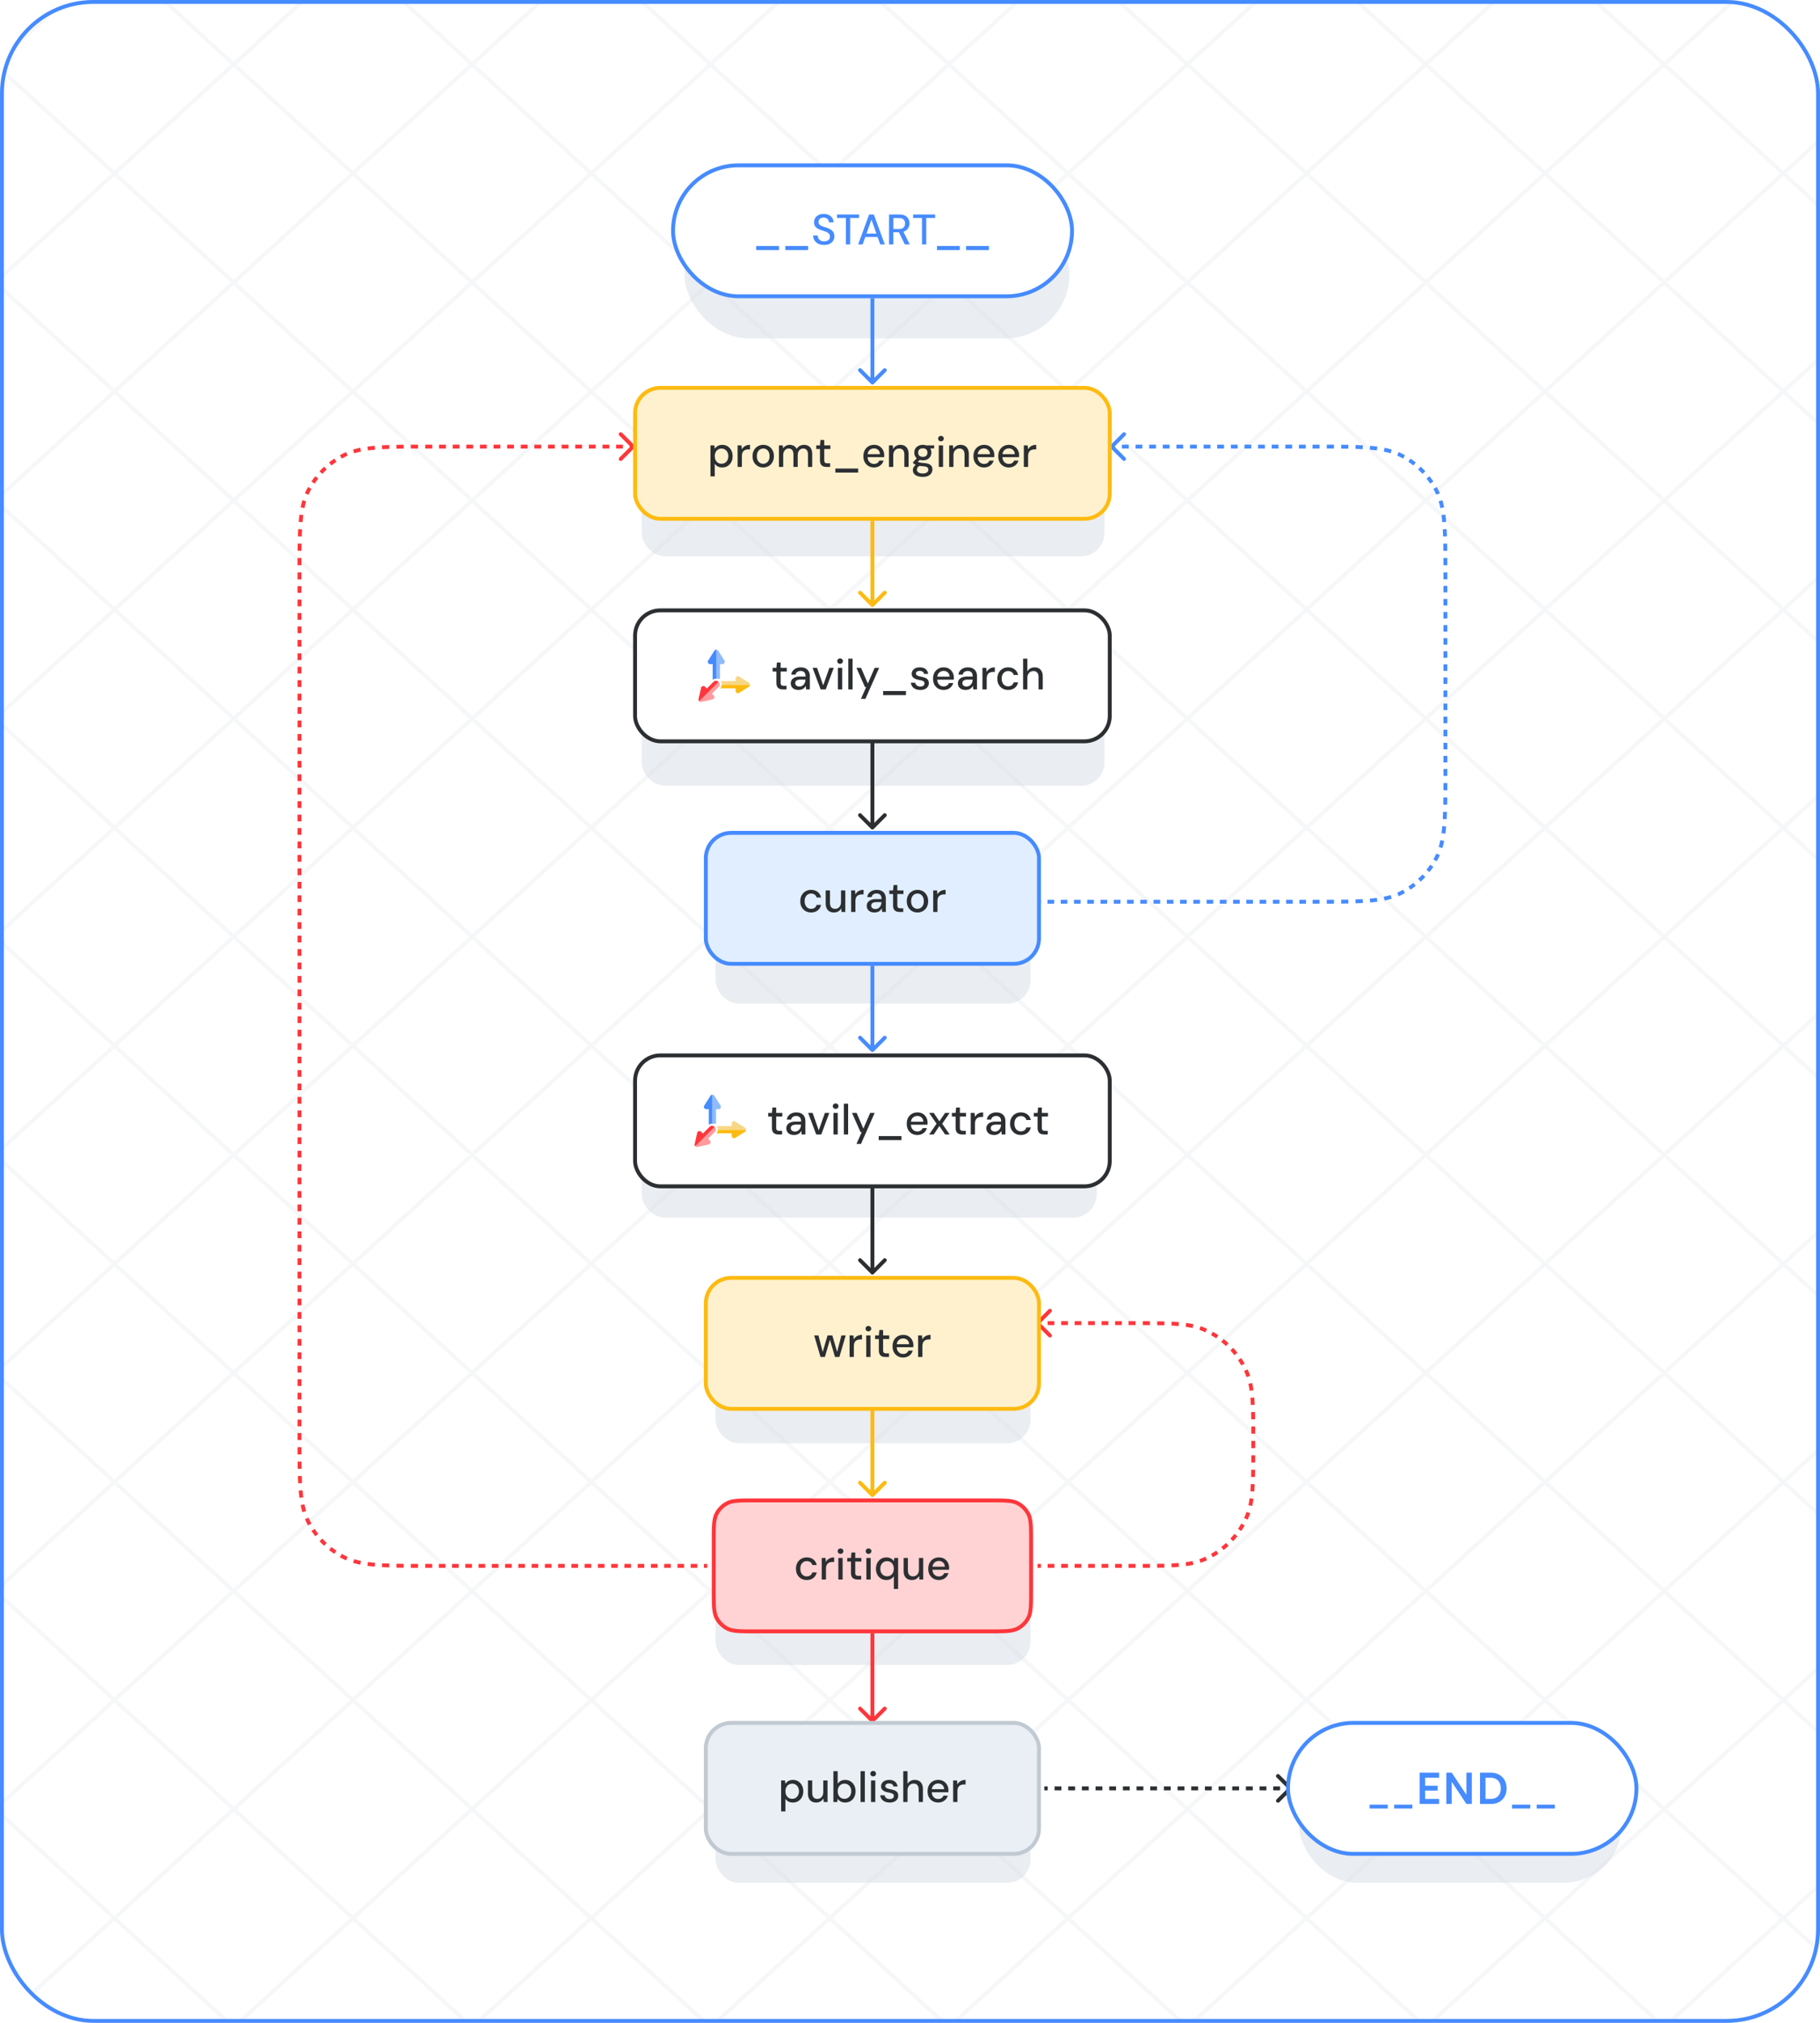 <svg width="468" height="520" fill="none" xmlns="http://www.w3.org/2000/svg"><g clip-path="url(#a)"><rect width="468" height="520" rx="24" fill="#fff"/><g opacity=".15" stroke="#C1C9D2"><path d="M-1.22-39.535 60.088 16.53M60.087-39.535-1.22 16.53M60.087-39.535l61.306 56.066M121.393-39.535 60.087 16.53M121.393-39.535l61.306 56.066M182.699-39.535 121.393 16.53M182.699-39.535l61.306 56.066M244.005-39.535 182.699 16.53M244.006-39.535l61.306 56.066M305.312-39.535 244.006 16.53M305.312-39.535l61.306 56.066M366.618-39.535 305.312 16.53M366.618-39.535l61.306 56.066M427.924-39.535 366.618 16.53M427.924-39.535 489.23 16.53M489.23-39.535 427.924 16.53M-1.22 16.531l61.307 56.067M60.087 16.531-1.22 72.598M60.087 16.531l61.306 56.067M121.393 16.531 60.087 72.598M121.393 16.531l61.306 56.067M182.699 16.531l-61.306 56.067M182.699 16.531l61.306 56.067M244.005 16.531l-61.306 56.067M244.006 16.531l61.306 56.067M305.312 16.531l-61.306 56.067M305.312 16.531l61.306 56.067M366.618 16.531l-61.306 56.067M366.618 16.531l61.306 56.067M427.924 16.531l-61.306 56.067M427.924 16.531l61.306 56.067M489.23 16.531l-61.306 56.067M-1.22 72.598l61.307 56.066M60.087 72.598-1.22 128.664M60.087 72.598l61.306 56.066M121.393 72.598l-61.306 56.066M121.393 72.598l61.306 56.066M182.699 72.598l-61.306 56.066M182.699 72.598l61.306 56.066M244.005 72.598l-61.306 56.066M244.006 72.598l61.306 56.066M305.312 72.598l-61.306 56.066M305.312 72.598l61.306 56.066M366.618 72.598l-61.306 56.066M366.618 72.598l61.306 56.066M427.924 72.598l-61.306 56.066M427.924 72.598l61.306 56.066M489.23 72.598l-61.306 56.066M-1.22 128.664l61.307 56.066M60.087 128.664-1.22 184.73M60.087 128.664l61.306 56.066M121.393 128.664 60.087 184.73M121.393 128.664l61.306 56.066M182.699 128.664l-61.306 56.066M182.699 128.664l61.306 56.066M244.005 128.664l-61.306 56.066M244.006 128.664l61.306 56.066M305.312 128.664l-61.306 56.066M305.312 128.664l61.306 56.066M366.618 128.664l-61.306 56.066M366.618 128.664l61.306 56.066M427.924 128.664l-61.306 56.066M427.924 128.664l61.306 56.066M489.23 128.664l-61.306 56.066M-1.22 184.73l61.307 56.067M60.087 184.73-1.22 240.797M60.087 184.73l61.306 56.067M121.393 184.73l-61.306 56.067M121.393 184.73l61.306 56.067M182.699 184.73l-61.306 56.067M182.699 184.73l61.306 56.067M244.005 184.73l-61.306 56.067M244.006 184.73l61.306 56.067M305.312 184.73l-61.306 56.067M305.312 184.73l61.306 56.067M366.618 184.73l-61.306 56.067M366.618 184.73l61.306 56.067M427.924 184.73l-61.306 56.067M427.924 184.73l61.306 56.067M489.23 184.73l-61.306 56.067M-1.22 240.796l61.307 56.067M60.087 240.796-1.22 296.863M60.087 240.796l61.306 56.067M121.393 240.796l-61.306 56.067M121.393 240.796l61.306 56.067M182.699 240.796l-61.306 56.067M182.699 240.796l61.306 56.067M244.005 240.796l-61.306 56.067M244.006 240.796l61.306 56.067M305.312 240.796l-61.306 56.067M305.312 240.796l61.306 56.067M366.618 240.796l-61.306 56.067M366.618 240.796l61.306 56.067M427.924 240.796l-61.306 56.067M427.924 240.796l61.306 56.067M489.23 240.796l-61.306 56.067M-1.22 296.863l61.307 56.066M60.087 296.863-1.22 352.929M60.087 296.863l61.306 56.066M121.393 296.863l-61.306 56.066M121.393 296.863l61.306 56.066M182.699 296.863l-61.306 56.066M182.699 296.863l61.306 56.066M244.005 296.863l-61.306 56.066M244.006 296.863l61.306 56.066M305.312 296.863l-61.306 56.066M305.312 296.863l61.306 56.066M366.618 296.863l-61.306 56.066M366.618 296.863l61.306 56.066M427.924 296.863l-61.306 56.066M427.924 296.863l61.306 56.066M489.23 296.863l-61.306 56.066M-1.22 352.929l61.307 56.067M60.087 352.929-1.22 408.996M60.087 352.929l61.306 56.067M121.393 352.929l-61.306 56.067M121.393 352.929l61.306 56.067M182.699 352.929l-61.306 56.067M182.699 352.929l61.306 56.067M244.005 352.929l-61.306 56.067M244.006 352.929l61.306 56.067M305.312 352.929l-61.306 56.067M305.312 352.929l61.306 56.067M366.618 352.929l-61.306 56.067M366.618 352.929l61.306 56.067M427.924 352.929l-61.306 56.067M427.924 352.929l61.306 56.067M489.23 352.929l-61.306 56.067M-1.22 408.996l61.307 56.066M60.087 408.996-1.22 465.062M60.087 408.996l61.306 56.066M121.393 408.996l-61.306 56.066M121.393 408.996l61.306 56.066M182.699 408.996l-61.306 56.066M182.699 408.996l61.306 56.066M244.005 408.996l-61.306 56.066M244.006 408.996l61.306 56.066M305.312 408.996l-61.306 56.066M305.312 408.996l61.306 56.066M366.618 408.996l-61.306 56.066M366.618 408.996l61.306 56.066M427.924 408.996l-61.306 56.066M427.924 408.996l61.306 56.066M489.23 408.996l-61.306 56.066M-1.22 465.062l61.307 56.066M60.087 465.062-1.22 521.128M60.087 465.062l61.306 56.066M121.393 465.062l-61.306 56.066M121.393 465.062l61.306 56.066M182.699 465.062l-61.306 56.066M182.699 465.062l61.306 56.066M244.005 465.062l-61.306 56.066M244.006 465.062l61.306 56.066M305.312 465.062l-61.306 56.066M305.312 465.062l61.306 56.066M366.618 465.062l-61.306 56.066M366.618 465.062l61.306 56.066M427.924 465.062l-61.306 56.066M427.924 465.062l61.306 56.066M489.23 465.062l-61.306 56.066"/></g><g filter="url(#b)"><rect x="176" y="54" width="99" height="33" rx="16.5" fill="#D6DDE5" fill-opacity=".5"/></g><g filter="url(#c)"><rect x="165" y="111" width="119" height="32" rx="6" fill="#D6DDE5" fill-opacity=".5"/></g><g filter="url(#d)"><rect x="165" y="170" width="119" height="32" rx="6" fill="#D6DDE5" fill-opacity=".5"/></g><g filter="url(#e)"><rect x="184" y="228" width="81" height="30" rx="6" fill="#D6DDE5" fill-opacity=".5"/></g><g filter="url(#f)"><rect x="184" y="341" width="81" height="30" rx="6" fill="#D6DDE5" fill-opacity=".5"/></g><g filter="url(#g)"><rect x="184" y="398" width="81" height="30" rx="6" fill="#D6DDE5" fill-opacity=".5"/></g><g filter="url(#h)"><rect x="184" y="454" width="81" height="30" rx="6" fill="#D6DDE5" fill-opacity=".5"/></g><g filter="url(#i)"><rect x="334" y="454" width="83" height="30" rx="15" fill="#D6DDE5" fill-opacity=".5"/></g><g filter="url(#j)"><rect x="165" y="283" width="117" height="30" rx="6" fill="#D6DDE5" fill-opacity=".5"/></g><path d="M223.98 98.687a.5.5 0 0 0 .707 0l3.182-3.182a.5.5 0 0 0-.707-.707l-2.829 2.828-2.828-2.828a.5.5 0 1 0-.707.707l3.182 3.182zm.853-.353V76.666h-1v21.666h1zM223.98 270.287a.5.5 0 0 0 .707 0l3.182-3.182a.5.5 0 0 0-.707-.707l-2.829 2.828-2.828-2.828a.5.5 0 0 0-.707.707l3.182 3.182zm.853-.353v-21.667h-1v21.667h1z" fill="#468BFF"/><path d="M223.98 384.687a.5.5 0 0 0 .707 0l3.182-3.182a.5.5 0 0 0-.707-.707l-2.829 2.828-2.828-2.828a.5.5 0 0 0-.707.707l3.182 3.182zm.853-.354V361.8h-1v22.533h1zM223.98 155.887a.499.499 0 0 0 .707 0l3.182-3.182a.5.5 0 0 0-.707-.707l-2.829 2.829-2.828-2.829a.5.5 0 0 0-.707.707l3.182 3.182zm.853-.353v-21.667h-1v21.667h1z" fill="#FDBB11"/><path d="M223.98 442.753a.499.499 0 0 0 .707 0l3.182-3.182a.5.5 0 0 0-.707-.707l-2.829 2.829-2.828-2.829a.5.5 0 0 0-.707.707l3.182 3.182zm.853-.353v-22.533h-1V442.4h1z" fill="#FE363B"/><path d="M223.98 213.087a.5.5 0 0 0 .707 0l3.182-3.182a.5.5 0 0 0-.707-.707l-2.829 2.828-2.828-2.828a.5.5 0 0 0-.707.707l3.182 3.182zm.853-.354v-24.266h-1v24.266h1zM223.98 327.487a.5.5 0 0 0 .707 0l3.182-3.182a.5.5 0 0 0-.707-.707l-2.829 2.828-2.828-2.828a.5.5 0 0 0-.707.707l3.182 3.182zm.853-.354V304.6h-1v22.533h1zM332.154 459.38a.5.5 0 0 1 0 .707l-3.182 3.182a.5.5 0 0 1-.707-.707l2.828-2.829-2.828-2.828a.5.5 0 0 1 .707-.707l3.182 3.182zm-.354.853h-.879v-1h.879v1zm-2.636 0h-1.757v-1h1.757v1zm-3.515 0h-1.757v-1h1.757v1zm-3.515 0h-1.757v-1h1.757v1zm-3.515 0h-1.757v-1h1.757v1zm-3.514 0h-1.758v-1h1.758v1zm-3.515 0h-1.758v-1h1.758v1zm-3.515 0h-1.757v-1h1.757v1zm-3.515 0h-1.757v-1h1.757v1zm-3.515 0h-1.757v-1h1.757v1zm-3.514 0h-1.758v-1h1.758v1zm-3.515 0h-1.758v-1h1.758v1zm-3.515 0h-1.757v-1h1.757v1zm-3.515 0h-1.757v-1h1.757v1zm-3.515 0h-1.757v-1h1.757v1zm-3.514 0h-1.758v-1h1.758v1zm-3.515 0h-1.758v-1h1.758v1zm-3.515 0h-1.758v-1h1.758v1zm-3.515 0h-.879v-1h.879v1z" fill="#2C2F32"/><path d="M266.447 340.487a.499.499 0 0 1 0-.707l3.181-3.182a.5.5 0 0 1 .708.707l-2.829 2.828 2.829 2.829a.5.5 0 0 1-.708.707l-3.181-3.182zm54.236 49.206.462.191-.462-.191zm-11.256 11.257.191.462-.191-.462zm11.256-47.977.462-.191-.462.191zm-53.883-13.34h.867v1h-.867v-1zm2.6 0h1.733v1H269.4v-1zm3.467 0h1.733v1h-1.733v-1zm3.466 0h1.734v1h-1.734v-1zm3.467 0h1.733v1H279.8v-1zm3.467 0H285v1h-1.733v-1zm3.466 0h1.734v1h-1.734v-1zm3.467 0h.867v1h-.867v-1zm.867 0h.927v1h-.927v-1zm2.783.002c.641.001 1.26.003 1.856.007l-.006 1c-.595-.004-1.211-.006-1.852-.007l.002-1zm3.71.024c.648.009 1.267.021 1.86.036l-.027 1c-.587-.016-1.202-.027-1.846-.036l.013-1zm3.722.104c.655.032 1.276.071 1.867.119l-.082.997a55.36 55.36 0 0 0-1.833-.117l.048-.999zm3.735.32c.656.089 1.275.197 1.865.326l-.215.977a22.322 22.322 0 0 0-1.785-.312l.135-.991zm3.704.834c.305.104.604.216.897.338l-.383.924a13.607 13.607 0 0 0-.836-.315l.322-.947zm.897.338c.258.107.514.218.766.335l-.418.908a18.993 18.993 0 0 0-.731-.319l.383-.924zm2.256 1.094c.488.273.964.565 1.426.874l-.555.831a20.388 20.388 0 0 0-1.359-.832l.488-.873zm2.779 1.857c.439.346.863.708 1.272 1.086l-.679.735c-.39-.361-.794-.706-1.212-1.036l.619-.785zm2.455 2.269c.378.409.74.833 1.086 1.272l-.785.619c-.33-.418-.675-.822-1.036-1.212l.735-.679zm2.069 2.625c.309.462.601.938.874 1.426l-.873.488c-.26-.465-.538-.918-.832-1.359l.831-.555zm1.633 2.916c.117.253.228.508.335.766l-.924.383c-.101-.246-.208-.49-.319-.731l.908-.418zm.335.766c.122.293.234.592.338.897l-.947.322a13.607 13.607 0 0 0-.315-.836l.924-.383zm.846 2.737c.129.589.237 1.208.326 1.864l-.991.135a22.322 22.322 0 0 0-.312-1.785l.977-.214zm.527 3.732c.048.591.087 1.212.119 1.867l-.999.048a55.36 55.36 0 0 0-.117-1.833l.997-.082zm.187 3.729c.016.593.027 1.212.036 1.86l-1 .013c-.009-.644-.02-1.259-.036-1.846l1-.027zm.053 3.714c.004.596.006 1.215.007 1.856l-1 .002c-.001-.641-.003-1.257-.007-1.852l1-.006zm.009 3.712v.927h-1v-.927h1zm0 .927v.927h-1v-.927h1zm-.002 2.783c-.001.642-.003 1.26-.007 1.856l-1-.006c.004-.594.006-1.211.007-1.852l1 .002zm-.024 3.711c-.009.647-.02 1.267-.036 1.86l-1-.027c.016-.588.027-1.203.036-1.847l1 .014zm-.104 3.722a58.372 58.372 0 0 1-.119 1.867l-.997-.082c.047-.578.086-1.188.117-1.833l.999.048zm-.32 3.734a23.373 23.373 0 0 1-.326 1.865l-.977-.214c.123-.56.226-1.152.312-1.786l.991.135zm-.834 3.704c-.104.306-.216.604-.338.897l-.924-.382c.113-.273.218-.551.315-.836l.947.321zm-.338.897c-.107.259-.218.514-.335.767l-.908-.419c.111-.241.218-.484.319-.73l.924.382zm-1.094 2.257c-.273.488-.565.963-.874 1.426l-.831-.556c.294-.44.572-.894.832-1.359l.873.489zm-1.857 2.779a21.61 21.61 0 0 1-1.086 1.272l-.735-.679c.361-.39.706-.794 1.036-1.212l.785.619zm-2.269 2.454c-.409.379-.833.741-1.272 1.087l-.619-.786c.418-.329.822-.674 1.212-1.035l.679.734zm-2.625 2.07c-.462.309-.938.6-1.426.873l-.488-.872c.465-.26.918-.538 1.359-.833l.555.832zm-2.916 1.633a21.88 21.88 0 0 1-.766.335l-.383-.924c.246-.102.49-.208.731-.319l.418.908zm-.766.335a14.53 14.53 0 0 1-.897.337l-.322-.946c.285-.097.564-.202.836-.315l.383.924zm-2.736.845c-.59.13-1.209.237-1.865.327l-.135-.991c.633-.087 1.225-.19 1.785-.312l.215.976zm-3.733.527c-.591.049-1.212.088-1.867.119l-.048-.999a52.767 52.767 0 0 0 1.833-.117l.082.997zm-3.729.187c-.593.016-1.212.028-1.86.037l-.013-1c.644-.009 1.259-.021 1.846-.036l.027.999zm-3.714.054c-.596.003-1.215.006-1.856.007l-.002-1a525.76 525.76 0 0 0 1.852-.007l.006 1zm-3.712.008h-.927v-1h.927v1zm-.927 0h-.867v-1h.867v1zm-2.6 0h-1.734v-1h1.734v1zm-3.467 0h-1.733v-1H285v1zm-3.467 0H279.8v-1h1.733v1zm-3.466 0h-1.734v-1h1.734v1zm-3.467 0h-1.733v-1h1.733v1zm-3.467 0H269.4v-1h1.733v1zm-3.466 0h-.867v-1h.867v1z" fill="#FE363B"/><path d="M285.513 115.154a.5.5 0 0 1 0-.707l3.182-3.182a.499.499 0 0 1 .707 0 .499.499 0 0 1 0 .707l-2.828 2.828 2.828 2.829a.5.5 0 0 1-.707.707l-3.182-3.182zM369.4 220.443l.445.227-.445-.227zm-9.09 9.09.227.446-.227-.446zm9.09-103.376-.446.227.446-.227zm-9.09-9.09.227-.445-.227.445zm-74.443-2.767h.875v1h-.875v-1zm2.626 0h1.75v1h-1.75v-1zm3.501 0h1.751v1h-1.751v-1zm3.501 0h1.751v1h-1.751v-1zm3.502 0h1.75v1h-1.75v-1zm3.501 0h1.751v1h-1.751v-1zm3.501 0h1.751v1h-1.751v-1zm3.502 0h1.75v1h-1.75v-1zm3.501 0h1.751v1h-1.751v-1zm3.501 0h1.751v1h-1.751v-1zm3.502 0h1.75v1h-1.75v-1zm3.501 0h1.751v1h-1.751v-1zm3.501 0h1.751v1h-1.751v-1zm3.502 0h1.75v1h-1.75v-1zm3.501 0h1.751v1h-1.751v-1zm3.501 0h.876v1h-.876v-1zm.876 0h.928l-.001 1h-.927v-1zm2.782.002c.636.001 1.254.002 1.853.005l-.005 1c-.598-.003-1.214-.004-1.85-.005l.002-1zm3.707.018c.64.007 1.258.015 1.855.027l-.019.999c-.594-.011-1.209-.02-1.846-.026l.01-1zm3.711.074c.646.022 1.266.048 1.863.081l-.055.998a85.586 85.586 0 0 0-1.841-.079l.033-1zm3.725.21c.65.056 1.27.123 1.863.201l-.131.992a39.171 39.171 0 0 0-1.818-.197l.086-.996zm3.722.508c.644.129 1.255.28 1.841.455l-.286.958a19.684 19.684 0 0 0-1.752-.433l.197-.98zm3.636 1.103c.295.127.583.262.867.407l-.454.891a13.903 13.903 0 0 0-.809-.38l.396-.918zm.867.407c.249.127.494.258.737.394l-.488.873c-.232-.13-.466-.255-.703-.376l.454-.891zm2.163 1.268c.465.31.916.638 1.353.983l-.619.785a20.568 20.568 0 0 0-1.289-.937l.555-.831zm2.625 2.069c.41.379.804.773 1.183 1.183l-.735.679c-.36-.391-.736-.767-1.127-1.127l.679-.735zm2.269 2.455c.345.437.673.888.983 1.353l-.831.555a20.568 20.568 0 0 0-.937-1.289l.785-.619zm1.857 2.779c.136.243.267.488.394.737l-.891.454a20.582 20.582 0 0 0-.376-.703l.873-.488zm.394.737c.145.284.28.572.407.867l-.918.396a13.903 13.903 0 0 0-.38-.809l.891-.454zm1.056 2.662c.174.586.325 1.197.454 1.841l-.98.197a19.344 19.344 0 0 0-.433-1.752l.959-.286zm.761 3.7c.079.593.145 1.213.201 1.863l-.996.086a39.124 39.124 0 0 0-.197-1.817l.992-.132zm.33 3.725c.033.597.059 1.217.081 1.863l-1 .033a85.586 85.586 0 0 0-.079-1.841l.998-.055zm.128 3.719c.012.597.021 1.215.027 1.855l-1 .01c-.006-.637-.015-1.252-.026-1.846l.999-.019zm.04 3.709c.003.6.005 1.217.005 1.854l-1 .001c0-.636-.002-1.252-.005-1.85l1-.005zm.007 3.707v.928h-1v-.927l1-.001zm0 .928v.841h-1v-.841h1zm0 2.522v1.682h-1v-1.682h1zm0 3.363v1.681h-1v-1.681h1zm0 3.363v1.681h-1v-1.681h1zm0 3.362v1.682h-1v-1.682h1zm0 3.363v1.681h-1v-1.681h1zm0 3.363v1.681h-1v-1.681h1zm0 3.362v1.682h-1v-1.682h1zm0 3.363v1.681h-1v-1.681h1zm0 3.363v1.681h-1v-1.681h1zm0 3.362v1.682h-1v-1.682h1zm0 3.363v1.681h-1v-1.681h1zm0 3.363v1.681h-1v-1.681h1zm0 3.362v1.682h-1v-1.682h1zm0 3.363v1.681h-1v-1.681h1zm0 3.363v.84h-1v-.84h1zm0 .84v.928h-1v-.928h1zm-.002 2.782c0 .637-.002 1.254-.005 1.853l-1-.004c.003-.598.005-1.215.005-1.85l1 .001zm-.018 3.707c-.006.641-.015 1.258-.027 1.855l-.999-.019c.011-.593.02-1.208.026-1.846l1 .01zm-.074 3.712a87.934 87.934 0 0 1-.081 1.862l-.998-.054c.032-.588.058-1.201.079-1.842l1 .034zm-.21 3.724c-.056.65-.122 1.27-.201 1.864l-.992-.132c.077-.576.142-1.18.197-1.817l.996.085zm-.508 3.723c-.129.643-.28 1.255-.454 1.84l-.959-.286c.166-.553.309-1.135.433-1.751l.98.197zm-1.103 3.635c-.127.295-.262.584-.407.867l-.891-.454c.135-.264.261-.533.38-.808l.918.395zm-.407.867c-.127.249-.258.495-.394.738l-.873-.489c.13-.231.255-.466.376-.703l.891.454zm-1.268 2.164c-.31.464-.638.916-.983 1.353l-.785-.619c.328-.417.641-.847.937-1.29l.831.556zm-2.069 2.625c-.379.409-.773.804-1.183 1.182l-.679-.734c.391-.361.767-.737 1.127-1.127l.735.679zm-2.455 2.269c-.437.344-.888.672-1.353.983l-.555-.832c.442-.296.873-.608 1.289-.937l.619.786zm-2.779 1.856a20.01 20.01 0 0 1-.737.395l-.454-.891c.237-.121.471-.246.703-.376l.488.872zm-.737.395c-.284.144-.572.28-.867.407l-.396-.919c.275-.118.545-.245.809-.379l.454.891zm-2.662 1.055c-.586.175-1.197.325-1.841.455l-.197-.981a19.689 19.689 0 0 0 1.752-.432l.286.958zm-3.7.761c-.593.079-1.213.146-1.863.202l-.086-.997c.637-.055 1.241-.12 1.817-.196l.132.991zm-3.725.331a88.5 88.5 0 0 1-1.863.08l-.033-.999c.64-.022 1.253-.048 1.841-.08l.055.999zm-3.719.128c-.597.011-1.215.02-1.855.027l-.01-1c.637-.007 1.252-.015 1.846-.027l.019 1zm-3.709.04-1.853.005-.002-1 1.85-.005.005 1zm-3.707.006h-.928v-1h.927l.001 1zm-.928 0h-.852v-1h.852v1zm-2.557 0h-1.704v-1h1.704v1zm-3.409 0h-1.704v-1h1.704v1zm-3.409 0h-1.704v-1h1.704v1zm-3.409 0h-1.704v-1h1.704v1zm-3.408 0h-1.705v-1h1.705v1zm-3.409 0h-1.705v-1h1.705v1zm-3.409 0h-1.705v-1h1.705v1zm-3.409 0h-1.705v-1h1.705v1zm-3.409 0h-1.704v-1h1.704v1zm-3.409 0h-1.704v-1h1.704v1zm-3.409 0h-1.704v-1h1.704v1zm-3.409 0h-1.704v-1h1.704v1zm-3.409 0h-1.704v-1h1.704v1zm-3.408 0h-1.705v-1h1.705v1zm-3.409 0h-1.705v-1h1.705v1zm-3.409 0h-1.705v-1h1.705v1zm-3.409 0h-1.705v-1h1.705v1zm-3.409 0h-1.704v-1h1.704v1zm-3.409 0h-1.704v-1h1.704v1zm-3.409 0h-1.704v-1h1.704v1zm-3.409 0h-.852v-1h.852v1z" fill="#468BFF"/><path d="M163.154 115.154a.5.5 0 0 0 0-.707l-3.182-3.182a.5.5 0 1 0-.708.707l2.829 2.828-2.829 2.829a.5.5 0 0 0 .708.707l3.182-3.182zM79.267 391.177l.446-.227-.446.227zm9.09 9.09-.227.445.227-.445zm-9.09-274.11.446.227-.446-.227zm9.09-9.09-.227-.445.227.445zM162.8 114.3h-.875v1h.875v-1zm-2.626 0h-1.751v1h1.751v-1zm-3.501 0h-1.751v1h1.751v-1zm-3.502 0h-1.75v1h1.75v-1zm-3.501 0h-1.751v1h1.751v-1zm-3.501 0h-1.751v1h1.751v-1zm-3.502 0h-1.75v1h1.75v-1zm-3.501 0h-1.751v1h1.751v-1zm-3.501 0h-1.751v1h1.751v-1zm-3.502 0h-1.75v1h1.75v-1zm-3.501 0h-1.751v1h1.751v-1zm-3.501 0h-1.751v1h1.751v-1zm-3.502 0h-1.75v1h1.75v-1zm-3.501 0h-1.751v1h1.751v-1zm-3.501 0h-1.751v1h1.751v-1zm-3.502 0h-.875v1h.875v-1zm-.875 0h-.928v1h.928v-1zm-2.782.002c-.636.001-1.254.002-1.853.005l.005 1a541.73 541.73 0 0 1 1.85-.005l-.002-1zm-3.707.018c-.64.007-1.258.015-1.855.027l.019.999c.594-.011 1.208-.02 1.846-.026l-.01-1zm-3.711.074a87.87 87.87 0 0 0-1.863.081l.055.998c.588-.032 1.2-.058 1.841-.079l-.033-1zm-3.725.21c-.65.056-1.27.123-1.864.201l.132.992c.576-.077 1.18-.142 1.818-.197l-.086-.996zm-3.723.508c-.643.129-1.255.28-1.84.455l.286.958a19.722 19.722 0 0 1 1.752-.433l-.198-.98zm-3.635 1.103c-.295.127-.584.262-.867.407l.454.891c.264-.135.533-.261.809-.38l-.396-.918zm-.867.407a21.75 21.75 0 0 0-.738.394l.489.873c.231-.13.466-.255.703-.376l-.454-.891zm-2.164 1.268c-.464.31-.915.638-1.353.983l.62.785c.416-.328.846-.641 1.289-.937l-.556-.831zm-2.624 2.069c-.41.379-.805.773-1.183 1.183l.734.679c.361-.391.737-.767 1.127-1.127l-.678-.735zm-2.27 2.455c-.344.437-.672.888-.982 1.353l.831.555c.296-.442.608-.873.937-1.289l-.785-.619zm-1.856 2.779c-.136.243-.268.488-.394.737l.89.454c.121-.237.247-.471.376-.703l-.872-.488zm-.394.737c-.145.284-.28.572-.407.867l.918.396c.119-.275.245-.545.38-.809l-.891-.454zm-1.056 2.662a20.677 20.677 0 0 0-.454 1.841l.98.197c.124-.617.267-1.199.432-1.752l-.958-.286zm-.76 3.7a40.499 40.499 0 0 0-.202 1.863l.996.086c.055-.637.12-1.241.196-1.817l-.99-.132zm-.331 3.725a88.431 88.431 0 0 0-.08 1.863l.999.033c.02-.64.047-1.253.08-1.841l-1-.055zm-.129 3.719c-.011.597-.02 1.215-.026 1.855l1 .01c.006-.637.015-1.252.026-1.846l-1-.019zm-.04 3.709-.005 1.854 1 .001.005-1.85-1-.005zm-.006 3.707v.928h1v-.927l-1-.001zm0 .928v.864h1v-.864h-1zm0 2.592v1.728h1v-1.728h-1zm0 3.456v1.728h1v-1.728h-1zm0 3.456v1.728h1v-1.728h-1zm0 3.456v1.728h1v-1.728h-1zm0 3.456v1.727h1v-1.727h-1zm0 3.455v1.728h1v-1.728h-1zm0 3.456v1.728h1v-1.728h-1zm0 3.456v1.728h1v-1.728h-1zm0 3.456v1.728h1v-1.728h-1zm0 3.456v1.728h1v-1.728h-1zm0 3.456v1.727h1v-1.727h-1zm0 3.455v1.728h1v-1.728h-1zm0 3.456v1.728h1v-1.728h-1zm0 3.456v1.728h1v-1.728h-1zm0 3.456v1.728h1v-1.728h-1zm0 3.456v1.728h1v-1.728h-1zm0 3.456v1.727h1v-1.727h-1zm0 3.455v1.728h1v-1.728h-1zm0 3.456v1.728h1v-1.728h-1zm0 3.456v1.728h1v-1.728h-1zm0 3.456v1.728h1v-1.728h-1zm0 3.456v1.728h1v-1.728h-1zm0 3.456v1.727h1v-1.727h-1zm0 3.455v1.728h1v-1.728h-1zm0 3.456v1.728h1v-1.728h-1zm0 3.456v1.728h1v-1.728h-1zm0 3.456v1.728h1v-1.728h-1zm0 3.456v1.728h1v-1.728h-1zm0 3.456v1.728h1v-1.728h-1zm0 3.455v1.728h1v-1.728h-1zm0 3.456v1.728h1v-1.728h-1zm0 3.456v1.728h1v-1.728h-1zm0 3.456v1.728h1v-1.728h-1zm0 3.456v1.728h1v-1.728h-1zm0 3.456v1.728h1v-1.728h-1zm0 3.455v1.728h1v-1.728h-1zm0 3.456v1.728h1v-1.728h-1zm0 3.456v1.728h1v-1.728h-1zm0 3.456v1.728h1v-1.728h-1zm0 3.456v1.728h1v-1.728h-1zm0 3.456v1.728h1v-1.728h-1zm0 3.456v1.727h1v-1.727h-1zm0 3.455v1.728h1v-1.728h-1zm0 3.456v1.728h1v-1.728h-1zm0 3.456v1.728h1v-1.728h-1zm0 3.456v1.728h1v-1.728h-1zm0 3.456v1.728h1v-1.728h-1zm0 3.456v1.727h1v-1.727h-1zm0 3.455v1.728h1v-1.728h-1zm0 3.456v1.728h1v-1.728h-1zm0 3.456v1.728h1v-1.728h-1zm0 3.456v1.728h1v-1.728h-1zm0 3.456v1.728h1v-1.728h-1zm0 3.456v1.728h1v-1.728h-1zm0 3.455v1.728h1v-1.728h-1zm0 3.456v1.728h1v-1.728h-1zm0 3.456v1.728h1v-1.728h-1zm0 3.456v1.728h1v-1.728h-1zm0 3.456v1.728h1v-1.728h-1zm0 3.456v1.728h1v-1.728h-1zm0 3.456v1.727h1v-1.727h-1zm0 3.455v1.728h1v-1.728h-1zm0 3.456v1.728h1v-1.728h-1zm0 3.456v.864h1v-.864h-1zm0 .864v.928l1-.001v-.927h-1zm.001 2.781.005 1.854 1-.005a598.16 598.16 0 0 1-.005-1.85l-1 .001zm.019 3.708c.006.64.015 1.258.026 1.855l1-.019c-.011-.594-.02-1.209-.026-1.846l-1 .01zm.074 3.711c.022.646.048 1.266.08 1.862l1-.054a86.79 86.79 0 0 1-.08-1.841l-1 .033zm.21 3.725c.056.65.122 1.27.201 1.863l.991-.132a39.71 39.71 0 0 1-.196-1.817l-.996.086zm.508 3.722c.129.644.28 1.255.454 1.841l.958-.286a19.703 19.703 0 0 1-.432-1.752l-.98.197zm1.103 3.635c.127.295.262.584.407.868l.89-.454c-.134-.264-.26-.534-.379-.809l-.918.395zm.407.868c.126.248.258.494.394.737l.872-.488c-.13-.232-.255-.466-.375-.703l-.891.454zm1.268 2.163c.31.465.638.916.983 1.353l.785-.619a20.497 20.497 0 0 1-.937-1.289l-.831.555zm2.069 2.625c.378.41.773.804 1.182 1.183l.68-.735c-.391-.36-.767-.736-1.128-1.127l-.734.679zm2.454 2.269c.438.345.889.673 1.353.983l.556-.832a20.224 20.224 0 0 1-1.29-.936l-.619.785zm2.78 1.857c.242.136.488.267.737.394l.454-.891a20.032 20.032 0 0 1-.703-.376l-.489.873zm.737.394c.284.145.572.28.867.407l.396-.918a13.802 13.802 0 0 1-.809-.38l-.454.891zm2.662 1.055c.585.175 1.197.326 1.84.455l.198-.98a19.722 19.722 0 0 1-1.752-.433l-.286.958zm3.7.762c.593.078 1.213.145 1.863.201l.086-.996a39.143 39.143 0 0 1-1.818-.197l-.132.992zm3.725.33c.596.033 1.216.059 1.863.08l.033-.999a79.327 79.327 0 0 1-1.841-.08l-.055.999zm3.719.128c.597.012 1.215.02 1.855.027l.01-1a170.98 170.98 0 0 1-1.846-.027l-.019 1zm3.709.04c.599.003 1.217.004 1.853.005l.002-1a541.73 541.73 0 0 1-1.85-.005l-.005 1zm3.707.007h.928v-1h-.928v1zm.928 0h.852v-1h-.852v1zm2.557 0h1.704v-1h-1.704v1zm3.409 0h1.704v-1h-1.704v1zm3.408 0h1.705v-1h-1.705v1zm3.409 0h1.705v-1h-1.705v1zm3.409 0h1.705v-1h-1.705v1zm3.409 0h1.705v-1h-1.705v1zm3.409 0h1.704v-1h-1.704v1zm3.409 0h1.704v-1h-1.704v1zm3.409 0h1.704v-1h-1.704v1zm3.409 0h1.704v-1h-1.704v1zm3.409 0h1.704v-1h-1.704v1zm3.408 0h1.705v-1h-1.705v1zm3.409 0h1.705v-1h-1.705v1zm3.409 0h1.705v-1h-1.705v1zm3.409 0h1.705v-1h-1.705v1zm3.409 0h1.704v-1h-1.704v1zm3.409 0h1.704v-1h-1.704v1zm3.409 0h1.704v-1h-1.704v1zm3.409 0h1.704v-1h-1.704v1zm3.409 0h1.704v-1h-1.704v1zm3.408 0h.853v-1h-.853v1z" fill="#FE363B"/><rect x="331.2" y="442.9" width="89.6" height="33.667" rx="16.833" fill="#fff"/><rect x="331.2" y="442.9" width="89.6" height="33.667" rx="16.833" stroke="#468BFF"/><path d="M352.182 464.91v-.99h4.675v.99h-4.675zm6.324 0v-.99h4.675v.99h-4.675zm11.55-1.177h-4.994v-8.041h4.994v1.298h-3.586v2.068h3.212v1.243h-3.212v2.134h3.586v1.298zm3.242 0h-1.386v-8.041h1.397l3.773 5.698v-5.698h1.386v8.041h-1.386l-3.784-5.698v5.698zm10.173 0h-2.893v-8.041h2.816c2.376 0 4.015 1.639 4.015 4.037 0 2.365-1.606 4.004-3.938 4.004zm-.209-6.743h-1.276v5.445h1.353c1.606 0 2.585-1.034 2.585-2.706 0-1.705-1.001-2.739-2.662-2.739zm5.558 7.92v-.99h4.675v.99h-4.675zm6.324 0v-.99h4.675v.99h-4.675z" fill="#468BFF"/><rect x="173.067" y="42.5" width="102.6" height="33.667" rx="16.833" fill="#fff"/><rect x="173.067" y="42.5" width="102.6" height="33.667" rx="16.833" stroke="#468BFF"/><path d="M194.447 64.285v-1.044h5.863v1.044h-5.863zm7.488 0v-1.044h5.863v1.044h-5.863zm9.995-1.32c-.565 0-1.06-.099-1.485-.297a2.367 2.367 0 0 1-.99-.858c-.235-.366-.352-.795-.352-1.287h1.155c.007.28.073.536.198.77.132.228.319.411.561.55.249.132.554.198.913.198.308 0 .572-.05.792-.153.227-.103.4-.242.517-.419a1.14 1.14 0 0 0 .176-.627c0-.27-.062-.495-.187-.67a1.387 1.387 0 0 0-.506-.43 3.71 3.71 0 0 0-.726-.307 61.104 61.104 0 0 1-.858-.287c-.609-.198-1.063-.454-1.364-.77-.293-.315-.44-.725-.44-1.231 0-.433.103-.807.308-1.122a2.03 2.03 0 0 1 .858-.748c.374-.184.814-.276 1.32-.276.499 0 .935.092 1.309.276.374.183.667.436.88.758.213.323.319.7.319 1.134h-1.166a1.213 1.213 0 0 0-.616-1.045c-.205-.125-.458-.188-.759-.188a1.524 1.524 0 0 0-.671.121 1.04 1.04 0 0 0-.462.386c-.11.168-.165.37-.165.605 0 .234.048.425.143.572.103.139.249.26.44.363.191.102.411.198.66.286.257.08.539.172.847.275.381.124.719.278 1.012.462.301.175.535.407.704.693.176.278.264.638.264 1.078 0 .38-.099.736-.297 1.066-.198.33-.491.602-.88.814-.389.206-.873.309-1.452.309zm5.58-.132v-6.797h-2.277v-.903h5.665v.902h-2.288v6.799h-1.1zm3.158 0 2.827-7.7h1.199l2.827 7.7h-1.177l-2.255-6.38-2.266 6.38h-1.155zm1.276-1.902.308-.88h3.619l.308.88h-4.235zm6.674 1.903v-7.7h2.607c.609 0 1.107.102 1.496.307.389.206.675.48.858.825.191.338.286.723.286 1.156 0 .41-.095.792-.286 1.144-.183.344-.473.623-.869.835-.396.206-.902.308-1.518.308h-1.474v3.124h-1.1zm4.048 0-1.661-3.422h1.21l1.727 3.422h-1.276zm-2.948-3.96h1.43c.543 0 .942-.133 1.199-.397.257-.27.385-.615.385-1.033 0-.426-.125-.763-.374-1.013-.249-.249-.653-.373-1.21-.373h-1.43v2.816zm7.364 3.96v-6.799h-2.277v-.901h5.665v.901h-2.288v6.799h-1.1zm3.857 1.451v-1.044h5.863v1.044h-5.863zm7.488 0v-1.044h5.863v1.044h-5.863z" fill="#468BFF"/><rect x="163.3" y="99.7" width="122.067" height="33.667" rx="6.5" fill="#FFF1CE"/><rect x="163.3" y="99.7" width="122.067" height="33.667" rx="6.5" stroke="#FDBB11"/><path d="M182.693 122.454v-7.964h.99l.11.858c.117-.169.264-.327.44-.473.176-.154.385-.279.627-.374a2.41 2.41 0 0 1 .869-.143c.528 0 .99.128 1.386.385.403.256.715.605.935 1.045.227.432.341.927.341 1.485 0 .557-.114 1.056-.341 1.496a2.615 2.615 0 0 1-.946 1.023c-.396.249-.858.374-1.386.374-.433 0-.814-.085-1.144-.253a2.01 2.01 0 0 1-.781-.726v3.267h-1.1zm2.849-3.245c.337 0 .634-.081.891-.242.264-.162.469-.389.616-.682.154-.294.231-.635.231-1.023 0-.389-.077-.726-.231-1.012a1.632 1.632 0 0 0-.616-.682 1.584 1.584 0 0 0-.891-.253c-.345 0-.649.084-.913.253a1.649 1.649 0 0 0-.605.682c-.147.286-.22.623-.22 1.012 0 .388.073.729.22 1.023.146.293.348.52.605.682.264.161.568.242.913.242zm4.133.825v-5.544h.99l.099 1.045c.125-.25.286-.459.484-.627.198-.176.429-.312.693-.407.271-.096.579-.143.924-.143v1.166h-.396c-.227 0-.444.029-.649.088a1.385 1.385 0 0 0-.55.275 1.316 1.316 0 0 0-.363.539c-.088.227-.132.509-.132.847v2.761h-1.1zm6.569.132c-.52 0-.99-.121-1.408-.363a2.66 2.66 0 0 1-.979-1.012c-.234-.44-.352-.946-.352-1.518 0-.587.121-1.097.363-1.529.242-.44.572-.781.99-1.023a2.76 2.76 0 0 1 1.408-.363c.528 0 .998.121 1.408.363.411.242.734.579.968 1.012.242.432.363.942.363 1.529 0 .586-.121 1.096-.363 1.529a2.55 2.55 0 0 1-.979 1.012 2.78 2.78 0 0 1-1.419.363zm0-.946a1.545 1.545 0 0 0 1.408-.869c.154-.294.231-.657.231-1.089 0-.433-.073-.792-.22-1.078a1.522 1.522 0 0 0-1.397-.88c-.293 0-.564.073-.814.22a1.601 1.601 0 0 0-.605.66c-.146.286-.22.645-.22 1.078 0 .432.074.795.22 1.089.154.286.352.502.594.649.25.146.517.22.803.22zm4.055.814v-5.544h.99l.077.781c.176-.286.411-.51.704-.671a2.01 2.01 0 0 1 .99-.242c.279 0 .532.04.759.121a1.7 1.7 0 0 1 .605.341c.176.154.319.344.429.572a2.12 2.12 0 0 1 .792-.759 2.194 2.194 0 0 1 1.067-.275c.447 0 .832.091 1.155.275.323.176.568.443.737.803.169.352.253.792.253 1.32v3.278h-1.089v-3.168c0-.514-.106-.902-.319-1.166-.205-.264-.51-.396-.913-.396-.271 0-.513.069-.726.209a1.43 1.43 0 0 0-.506.605c-.117.264-.176.586-.176.968v2.948h-1.1v-3.168c0-.514-.106-.902-.319-1.166-.205-.264-.51-.396-.913-.396-.257 0-.491.069-.704.209a1.43 1.43 0 0 0-.506.605c-.125.264-.187.586-.187.968v2.948h-1.1zm12.268 0c-.352 0-.657-.055-.913-.165a1.201 1.201 0 0 1-.594-.55c-.14-.257-.209-.605-.209-1.045v-2.849h-.957v-.935h.957l.132-1.386h.968v1.386h1.573v.935h-1.573v2.86c0 .315.066.531.198.649.132.11.359.165.682.165h.638v.935h-.902zm2.236 1.452v-1.045h5.863v1.045h-5.863zm9.929-1.32c-.528 0-.997-.121-1.408-.363a2.577 2.577 0 0 1-.968-1.012c-.227-.433-.341-.935-.341-1.507 0-.587.114-1.097.341-1.529.235-.44.557-.781.968-1.023.411-.25.887-.374 1.43-.374.543 0 1.008.121 1.397.363s.689.564.902.968c.213.396.319.836.319 1.32 0 .073-.004.154-.011.242 0 .08-.004.172-.011.275h-4.532v-.781h3.454c-.022-.462-.176-.822-.462-1.078-.286-.264-.642-.396-1.067-.396-.301 0-.576.069-.825.209a1.52 1.52 0 0 0-.605.594c-.147.256-.22.583-.22.979v.308c0 .41.073.759.22 1.045.154.278.356.491.605.638.249.139.521.209.814.209.352 0 .642-.077.869-.231.227-.154.396-.363.506-.627h1.1a2.448 2.448 0 0 1-.484.913c-.227.264-.51.473-.847.627-.33.154-.711.231-1.144.231zm3.862-.132v-5.544h.99l.066.946c.176-.33.425-.591.748-.781a2.082 2.082 0 0 1 1.111-.297c.44 0 .818.088 1.133.264.315.176.561.443.737.803.176.352.264.795.264 1.331v3.278h-1.1v-3.168c0-.514-.114-.902-.341-1.166-.227-.264-.557-.396-.99-.396-.286 0-.543.069-.77.209-.227.132-.411.33-.55.594-.132.264-.198.586-.198.968v2.959h-1.1zm8.711 2.552a4.17 4.17 0 0 1-1.342-.198c-.389-.125-.689-.319-.902-.583-.213-.264-.319-.587-.319-.968 0-.198.044-.4.132-.605a1.77 1.77 0 0 1 .429-.572 2.82 2.82 0 0 1 .803-.495l.616.495c-.374.139-.627.304-.759.495a1.072 1.072 0 0 0-.187.572c0 .22.066.403.198.55.132.146.312.256.539.33.235.073.499.11.792.11.286 0 .535-.041.748-.121.213-.081.378-.195.495-.341a.805.805 0 0 0 .176-.517.774.774 0 0 0-.264-.594c-.176-.154-.513-.246-1.012-.275-.418-.03-.774-.07-1.067-.121a4.767 4.767 0 0 1-.737-.187 2.75 2.75 0 0 1-.506-.242 2.232 2.232 0 0 1-.341-.275v-.253l1.1-1.133.891.308-1.199 1.111.231-.495c.081.051.158.102.231.154.073.044.172.084.297.121.125.036.293.069.506.099.213.029.491.058.836.088.499.036.898.124 1.199.264.308.139.532.326.671.561.139.234.209.513.209.836 0 .315-.088.616-.264.902-.169.286-.436.52-.803.704-.359.183-.825.275-1.397.275zm0-4.257c-.469 0-.869-.088-1.199-.264a1.902 1.902 0 0 1-.748-.715 2.01 2.01 0 0 1-.253-1.001c0-.374.084-.708.253-1.001a1.88 1.88 0 0 1 .759-.715c.33-.184.726-.275 1.188-.275.462 0 .854.091 1.177.275.33.176.579.414.748.715.176.293.264.627.264 1.001 0 .366-.088.7-.264 1.001-.169.3-.418.539-.748.715-.323.176-.715.264-1.177.264zm0-.88c.359 0 .645-.092.858-.275.213-.191.319-.466.319-.825 0-.36-.106-.631-.319-.814-.213-.191-.499-.286-.858-.286s-.649.095-.869.286c-.22.183-.33.454-.33.814 0 .359.11.634.33.825.22.183.51.275.869.275zm.902-2.09-.264-.869h2.277v.759l-2.013.11zm3.194 4.675v-5.544h1.1v5.544h-1.1zm.561-6.589a.736.736 0 0 1-.528-.198.686.686 0 0 1-.198-.506c0-.198.066-.36.198-.484a.736.736 0 0 1 .528-.198c.205 0 .377.066.517.198a.62.62 0 0 1 .209.484c0 .205-.07.374-.209.506a.725.725 0 0 1-.517.198zm2.112 6.589v-5.544h.99l.066.946c.176-.33.425-.591.748-.781a2.08 2.08 0 0 1 1.111-.297c.44 0 .817.088 1.133.264.315.176.561.443.737.803.176.352.264.795.264 1.331v3.278h-1.1v-3.168c0-.514-.114-.902-.341-1.166-.228-.264-.558-.396-.99-.396-.286 0-.543.069-.77.209-.228.132-.411.33-.55.594-.132.264-.198.586-.198.968v2.959h-1.1zm8.964.132c-.528 0-.998-.121-1.408-.363a2.57 2.57 0 0 1-.968-1.012c-.228-.433-.341-.935-.341-1.507 0-.587.113-1.097.341-1.529.234-.44.557-.781.968-1.023.41-.25.887-.374 1.43-.374.542 0 1.008.121 1.397.363.388.242.689.564.902.968.212.396.319.836.319 1.32 0 .073-.004.154-.011.242 0 .08-.004.172-.011.275h-4.532v-.781h3.454c-.022-.462-.176-.822-.462-1.078-.286-.264-.642-.396-1.067-.396-.301 0-.576.069-.825.209-.25.132-.451.33-.605.594-.147.256-.22.583-.22.979v.308c0 .41.073.759.22 1.045.154.278.355.491.605.638.249.139.52.209.814.209.352 0 .641-.077.869-.231.227-.154.396-.363.506-.627h1.1a2.462 2.462 0 0 1-.484.913c-.228.264-.51.473-.847.627a2.68 2.68 0 0 1-1.144.231zm6.37 0c-.528 0-.998-.121-1.408-.363a2.57 2.57 0 0 1-.968-1.012c-.228-.433-.341-.935-.341-1.507 0-.587.113-1.097.341-1.529.234-.44.557-.781.968-1.023.41-.25.887-.374 1.43-.374.542 0 1.008.121 1.397.363.388.242.689.564.902.968.212.396.319.836.319 1.32 0 .073-.004.154-.011.242 0 .08-.004.172-.011.275h-4.532v-.781h3.454c-.022-.462-.176-.822-.462-1.078-.286-.264-.642-.396-1.067-.396-.301 0-.576.069-.825.209-.25.132-.451.33-.605.594-.147.256-.22.583-.22.979v.308c0 .41.073.759.22 1.045.154.278.355.491.605.638.249.139.52.209.814.209.352 0 .641-.077.869-.231.227-.154.396-.363.506-.627h1.1a2.462 2.462 0 0 1-.484.913c-.228.264-.51.473-.847.627a2.68 2.68 0 0 1-1.144.231zm3.862-.132v-5.544h.99l.099 1.045c.125-.25.286-.459.484-.627.198-.176.429-.312.693-.407.271-.096.579-.143.924-.143v1.166h-.396c-.227 0-.444.029-.649.088a1.385 1.385 0 0 0-.55.275 1.316 1.316 0 0 0-.363.539c-.088.227-.132.509-.132.847v2.761h-1.1z" fill="#2C2F32"/><rect x="163.3" y="156.9" width="122.067" height="33.667" rx="6.5" fill="#fff"/><rect x="163.3" y="156.9" width="122.067" height="33.667" rx="6.5" stroke="#2C2F32"/><path d="m184.703 167.297 1.582 2.503a.604.604 0 0 1-.511.926h-.646v3.748h-.935v-7.458c.196 0 .392.093.51.281z" fill="#8FBCFA"/><path d="m182.1 169.8 1.582-2.503a.596.596 0 0 1 .51-.281v7.458l-.041-.002h-.04c-.318 0-.612.1-.854.27v-4.016h-.646a.604.604 0 0 1-.511-.926z" fill="#468BFF"/><path d="M189.149 176.948h-3.935c.229-.248.374-.575.391-.935h7.254a.6.6 0 0 1-.281.511l-2.503 1.581a.604.604 0 0 1-.926-.511v-.646z" fill="#FDBB11"/><path d="m190.076 173.921 2.503 1.582a.597.597 0 0 1 .282.51h-7.255l.002-.071c0-.322-.103-.62-.277-.864h3.819v-.646c0-.476.524-.765.926-.511z" fill="#F6D785"/><path d="m182.069 177.992-2.284 2.284a.6.6 0 0 0 .56.162l2.888-.652a.604.604 0 0 0 .294-1.016l-.457-.457 1.721-1.721a.9.9 0 0 0 0-1.274l-.024-.024-2.698 2.698z" fill="#FF9A9D"/><path d="m181.748 176.991 1.72-1.721a.902.902 0 0 1 1.275 0l.024.024-2.698 2.698-2.284 2.284a.598.598 0 0 1-.162-.56l.652-2.888a.603.603 0 0 1 1.015-.294l.458.457z" fill="#FE363B"/><path d="M201.355 177.233c-.352 0-.656-.055-.913-.165a1.205 1.205 0 0 1-.594-.55c-.139-.256-.209-.605-.209-1.045v-2.849h-.957v-.935h.957l.132-1.386h.968v1.386h1.573v.935h-1.573v2.86c0 .316.066.532.198.649.132.11.36.165.682.165h.638v.935h-.902zm4.007.132c-.454 0-.832-.077-1.133-.231a1.574 1.574 0 0 1-.671-.616 1.723 1.723 0 0 1-.22-.847c0-.366.096-.678.286-.935.191-.264.462-.465.814-.605.352-.139.774-.209 1.265-.209h1.441c0-.322-.047-.59-.143-.803a.968.968 0 0 0-.429-.473c-.183-.11-.418-.165-.704-.165-.33 0-.612.081-.847.242-.234.154-.381.385-.44.693h-1.1c.044-.388.176-.718.396-.99.228-.278.517-.491.869-.638a2.769 2.769 0 0 1 1.122-.231c.521 0 .957.092 1.309.275.352.184.616.444.792.781.184.33.275.726.275 1.188v3.432h-.957l-.088-.935a2.58 2.58 0 0 1-.286.418c-.11.132-.242.246-.396.341a1.712 1.712 0 0 1-.517.22c-.19.059-.403.088-.638.088zm.209-.891c.235 0 .448-.047.638-.143.191-.095.352-.223.484-.385.14-.168.242-.355.308-.561a2.17 2.17 0 0 0 .121-.649v-.033h-1.309c-.315 0-.572.041-.77.121a.855.855 0 0 0-.418.308.813.813 0 0 0-.132.462c0 .184.041.341.121.473a.898.898 0 0 0 .374.297c.162.074.356.11.583.11zm5.457.759-2.079-5.544h1.155l1.573 4.488 1.584-4.488h1.133l-2.068 5.544h-1.298zm4.434 0v-5.544h1.1v5.544h-1.1zm.561-6.589a.736.736 0 0 1-.528-.198.684.684 0 0 1-.198-.506c0-.198.066-.359.198-.484a.736.736 0 0 1 .528-.198c.205 0 .378.066.517.198a.621.621 0 0 1 .209.484c0 .206-.07.374-.209.506a.723.723 0 0 1-.517.198zm2.112 6.589v-7.92h1.1v7.92h-1.1zm3.248 2.42 1.353-3.036h-.319l-2.189-4.928h1.188l1.738 4.026 1.749-4.026h1.155l-3.52 7.964h-1.155zm5.712-.968v-1.045h5.863v1.045h-5.863zm9.567-1.32c-.47 0-.88-.077-1.232-.231a2.01 2.01 0 0 1-.836-.649 2.006 2.006 0 0 1-.374-.979h1.122c.036.176.106.338.209.484.11.147.256.264.44.352.19.088.414.132.671.132.242 0 .44-.033.594-.099a.777.777 0 0 0 .352-.286.769.769 0 0 0 .11-.396c0-.205-.052-.359-.154-.462-.096-.11-.242-.194-.44-.253a5.099 5.099 0 0 0-.693-.176 6.036 6.036 0 0 1-.748-.176 3.097 3.097 0 0 1-.638-.297 1.39 1.39 0 0 1-.44-.44 1.281 1.281 0 0 1-.165-.671c0-.315.084-.597.253-.847.168-.256.407-.454.715-.594.315-.146.685-.22 1.111-.22.616 0 1.111.147 1.485.44.374.294.594.708.66 1.243h-1.067a.774.774 0 0 0-.33-.572c-.191-.139-.444-.209-.759-.209-.316 0-.558.063-.726.187a.586.586 0 0 0-.253.495c0 .132.047.25.143.352.095.103.234.191.418.264.19.066.421.129.693.187.388.074.737.165 1.045.275.308.11.553.272.737.484.183.213.275.517.275.913.007.345-.081.649-.264.913-.176.264-.429.47-.759.616-.323.147-.708.22-1.155.22zm5.981 0c-.528 0-.997-.121-1.408-.363a2.57 2.57 0 0 1-.968-1.012c-.227-.432-.341-.935-.341-1.507 0-.586.114-1.096.341-1.529.235-.44.557-.781.968-1.023.411-.249.887-.374 1.43-.374.543 0 1.008.121 1.397.363s.689.565.902.968c.213.396.319.836.319 1.32 0 .074-.004.154-.011.242 0 .081-.004.173-.011.275h-4.532v-.781h3.454c-.022-.462-.176-.821-.462-1.078-.286-.264-.642-.396-1.067-.396-.301 0-.576.07-.825.209a1.52 1.52 0 0 0-.605.594c-.147.257-.22.583-.22.979v.308c0 .411.073.759.22 1.045.154.279.356.492.605.638.249.14.521.209.814.209.352 0 .642-.077.869-.231.227-.154.396-.363.506-.627h1.1a2.433 2.433 0 0 1-.484.913c-.227.264-.51.473-.847.627-.33.154-.711.231-1.144.231zm5.699 0c-.455 0-.832-.077-1.133-.231a1.568 1.568 0 0 1-.671-.616 1.712 1.712 0 0 1-.22-.847c0-.366.095-.678.286-.935.191-.264.462-.465.814-.605.352-.139.774-.209 1.265-.209h1.441c0-.322-.048-.59-.143-.803a.968.968 0 0 0-.429-.473c-.183-.11-.418-.165-.704-.165-.33 0-.612.081-.847.242-.235.154-.381.385-.44.693h-1.1c.044-.388.176-.718.396-.99a2.19 2.19 0 0 1 .869-.638 2.769 2.769 0 0 1 1.122-.231c.521 0 .957.092 1.309.275.352.184.616.444.792.781.183.33.275.726.275 1.188v3.432h-.957l-.088-.935a2.645 2.645 0 0 1-.286.418c-.11.132-.242.246-.396.341a1.723 1.723 0 0 1-.517.22 2.153 2.153 0 0 1-.638.088zm.209-.891c.235 0 .447-.047.638-.143.191-.095.352-.223.484-.385.139-.168.242-.355.308-.561.073-.212.114-.429.121-.649v-.033h-1.309c-.315 0-.572.041-.77.121a.85.85 0 0 0-.418.308.813.813 0 0 0-.132.462c0 .184.04.341.121.473a.898.898 0 0 0 .374.297c.161.074.356.11.583.11zm4.077.759v-5.544h.99l.099 1.045a1.98 1.98 0 0 1 .484-.627c.198-.176.429-.311.693-.407.271-.095.579-.143.924-.143v1.166h-.396c-.227 0-.444.03-.649.088a1.399 1.399 0 0 0-.55.275 1.323 1.323 0 0 0-.363.539c-.088.228-.132.51-.132.847v2.761h-1.1zm6.602.132a2.803 2.803 0 0 1-1.43-.363 2.703 2.703 0 0 1-.99-1.023c-.235-.432-.352-.935-.352-1.507 0-.579.117-1.085.352-1.518.242-.44.572-.781.99-1.023a2.741 2.741 0 0 1 1.43-.374c.675 0 1.239.176 1.694.528.455.352.744.829.869 1.43h-1.144a1.178 1.178 0 0 0-.506-.748 1.595 1.595 0 0 0-.924-.264 1.52 1.52 0 0 0-.814.231 1.614 1.614 0 0 0-.605.66c-.147.286-.22.642-.22 1.067 0 .316.044.598.132.847.088.242.205.448.352.616.154.169.33.297.528.385.198.081.407.121.627.121.242 0 .458-.036.649-.11.198-.08.363-.198.495-.352.139-.154.235-.337.286-.55h1.144a2.38 2.38 0 0 1-.869 1.419c-.455.352-1.019.528-1.694.528zm3.85-.132v-7.92h1.1v3.278a1.99 1.99 0 0 1 .759-.759c.33-.183.693-.275 1.089-.275.44 0 .818.092 1.133.275.315.176.557.444.726.803.169.352.253.796.253 1.331v3.267h-1.089v-3.157c0-.513-.11-.902-.33-1.166-.22-.271-.546-.407-.979-.407-.293 0-.557.07-.792.209-.235.14-.422.345-.561.616-.139.264-.209.587-.209.968v2.937h-1.1z" fill="#2C2F32"/><rect x="181.5" y="214.1" width="85.667" height="33.667" rx="6.5" fill="#E1EEFF"/><rect x="181.5" y="214.1" width="85.667" height="33.667" rx="6.5" stroke="#468BFF"/><path d="M208.561 234.566a2.8 2.8 0 0 1-1.43-.363 2.717 2.717 0 0 1-.99-1.023c-.235-.433-.352-.935-.352-1.507 0-.58.117-1.086.352-1.518.242-.44.572-.781.99-1.023a2.73 2.73 0 0 1 1.43-.374c.674 0 1.239.176 1.694.528.454.352.744.828.869 1.43h-1.144a1.179 1.179 0 0 0-.506-.748 1.595 1.595 0 0 0-.924-.264c-.294 0-.565.077-.814.231-.25.146-.451.366-.605.66-.147.286-.22.641-.22 1.067 0 .315.044.597.132.847.088.242.205.447.352.616.154.168.33.297.528.385.198.08.407.121.627.121.242 0 .458-.037.649-.11.198-.081.363-.198.495-.352.139-.154.234-.338.286-.55h1.144a2.39 2.39 0 0 1-.869 1.419c-.455.352-1.02.528-1.694.528zm5.885 0c-.433 0-.81-.088-1.133-.264a1.8 1.8 0 0 1-.737-.792c-.169-.352-.253-.796-.253-1.331v-3.289h1.1v3.168c0 .52.114.913.341 1.177.227.264.554.396.979.396a1.446 1.446 0 0 0 1.32-.814c.132-.264.198-.587.198-.968v-2.959h1.1v5.544h-.979l-.077-.946a1.878 1.878 0 0 1-.737.792c-.323.19-.697.286-1.122.286zm4.421-.132v-5.544h.99l.099 1.045c.125-.25.286-.459.484-.627.198-.176.429-.312.693-.407.271-.096.579-.143.924-.143v1.166h-.396c-.227 0-.444.029-.649.088a1.385 1.385 0 0 0-.55.275 1.316 1.316 0 0 0-.363.539c-.088.227-.132.509-.132.847v2.761h-1.1zm6.037.132c-.455 0-.832-.077-1.133-.231a1.574 1.574 0 0 1-.671-.616 1.715 1.715 0 0 1-.22-.847c0-.367.095-.679.286-.935a1.78 1.78 0 0 1 .814-.605c.352-.14.774-.209 1.265-.209h1.441c0-.323-.048-.591-.143-.803a.96.96 0 0 0-.429-.473c-.183-.11-.418-.165-.704-.165-.33 0-.612.08-.847.242-.235.154-.381.385-.44.693h-1.1c.044-.389.176-.719.396-.99.227-.279.517-.492.869-.638a2.769 2.769 0 0 1 1.122-.231c.521 0 .957.091 1.309.275.352.183.616.443.792.781.183.33.275.726.275 1.188v3.432h-.957l-.088-.935a2.691 2.691 0 0 1-.286.418 1.776 1.776 0 0 1-.913.561 2.187 2.187 0 0 1-.638.088zm.209-.891a1.41 1.41 0 0 0 1.122-.528c.139-.169.242-.356.308-.561.073-.213.114-.429.121-.649v-.033h-1.309c-.315 0-.572.04-.77.121a.844.844 0 0 0-.418.308.813.813 0 0 0-.132.462c0 .183.04.341.121.473a.914.914 0 0 0 .374.297c.161.073.356.11.583.11zm6.247.759c-.352 0-.656-.055-.913-.165a1.201 1.201 0 0 1-.594-.55c-.139-.257-.209-.605-.209-1.045v-2.849h-.957v-.935h.957l.132-1.386h.968v1.386h1.573v.935h-1.573v2.86c0 .315.066.531.198.649.132.11.359.165.682.165h.638v.935h-.902zm4.55.132c-.521 0-.99-.121-1.408-.363a2.654 2.654 0 0 1-.979-1.012c-.235-.44-.352-.946-.352-1.518 0-.587.121-1.097.363-1.529.242-.44.572-.781.99-1.023a2.758 2.758 0 0 1 1.408-.363c.528 0 .997.121 1.408.363.41.242.733.579.968 1.012.242.432.363.942.363 1.529 0 .586-.121 1.096-.363 1.529-.235.432-.561.77-.979 1.012a2.78 2.78 0 0 1-1.419.363zm0-.946c.3 0 .572-.074.814-.22.249-.147.447-.363.594-.649.154-.294.231-.657.231-1.089 0-.433-.074-.792-.22-1.078a1.534 1.534 0 0 0-1.397-.88c-.294 0-.565.073-.814.22-.25.146-.451.366-.605.66-.147.286-.22.645-.22 1.078 0 .432.073.795.22 1.089.154.286.352.502.594.649.249.146.517.22.803.22zm4.055.814v-5.544h.99l.099 1.045c.124-.25.286-.459.484-.627.198-.176.429-.312.693-.407.271-.096.579-.143.924-.143v1.166h-.396c-.228 0-.444.029-.649.088a1.379 1.379 0 0 0-.55.275 1.316 1.316 0 0 0-.363.539c-.088.227-.132.509-.132.847v2.761h-1.1z" fill="#2C2F32"/><rect x="163.3" y="271.3" width="122.067" height="33.667" rx="6.5" fill="#fff"/><rect x="163.3" y="271.3" width="122.067" height="33.667" rx="6.5" stroke="#2C2F32"/><path d="m183.703 281.697 1.582 2.503a.604.604 0 0 1-.511.926h-.646v3.748h-.935v-7.458c.196 0 .392.093.51.281z" fill="#8FBCFA"/><path d="m181.1 284.2 1.582-2.503a.596.596 0 0 1 .51-.281v7.458l-.041-.002-.04-.001a1.48 1.48 0 0 0-.854.271v-4.016h-.646a.604.604 0 0 1-.511-.926z" fill="#468BFF"/><path d="M188.149 291.348h-3.935c.229-.248.374-.575.391-.935h7.254a.6.6 0 0 1-.281.511l-2.503 1.581a.604.604 0 0 1-.926-.511v-.646z" fill="#FDBB11"/><path d="m189.076 288.321 2.503 1.581a.598.598 0 0 1 .282.51h-7.255c.002-.023.002-.047.002-.07 0-.323-.103-.621-.277-.864h3.819v-.647c0-.475.524-.764.926-.51z" fill="#F6D785"/><path d="m181.069 292.391-2.284 2.284a.598.598 0 0 0 .56.162l2.888-.652a.604.604 0 0 0 .294-1.016l-.457-.457 1.721-1.721a.9.9 0 0 0 0-1.274l-.024-.024-2.698 2.698z" fill="#FF9A9D"/><path d="m180.748 291.391 1.72-1.721a.902.902 0 0 1 1.275 0l.024.024-2.698 2.698-2.284 2.284a.598.598 0 0 1-.162-.56l.652-2.888a.604.604 0 0 1 1.016-.294l.457.457z" fill="#FE363B"/><path d="M200.211 291.634c-.352 0-.656-.055-.913-.165a1.21 1.21 0 0 1-.594-.55c-.139-.257-.209-.605-.209-1.045v-2.849h-.957v-.935h.957l.132-1.386h.968v1.386h1.573v.935h-1.573v2.86c0 .315.066.531.198.649.132.11.36.165.682.165h.638v.935h-.902zm4.007.132c-.454 0-.832-.077-1.133-.231a1.58 1.58 0 0 1-.671-.616 1.726 1.726 0 0 1-.22-.847c0-.367.096-.679.286-.935a1.78 1.78 0 0 1 .814-.605c.352-.14.774-.209 1.265-.209H206c0-.323-.047-.591-.143-.803a.96.96 0 0 0-.429-.473c-.183-.11-.418-.165-.704-.165-.33 0-.612.08-.847.242-.234.154-.381.385-.44.693h-1.1c.044-.389.176-.719.396-.99.228-.279.517-.492.869-.638a2.769 2.769 0 0 1 1.122-.231c.521 0 .957.091 1.309.275.352.183.616.443.792.781.184.33.275.726.275 1.188v3.432h-.957l-.088-.935c-.08.146-.176.286-.286.418a1.764 1.764 0 0 1-.913.561c-.19.058-.403.088-.638.088zm.209-.891c.235 0 .448-.048.638-.143.191-.096.352-.224.484-.385.14-.169.242-.356.308-.561.074-.213.114-.429.121-.649v-.033h-1.309c-.315 0-.572.04-.77.121a.849.849 0 0 0-.418.308.813.813 0 0 0-.132.462c0 .183.041.341.121.473a.914.914 0 0 0 .374.297c.162.073.356.11.583.11zm5.457.759-2.079-5.544h1.155l1.573 4.488 1.584-4.488h1.133l-2.068 5.544h-1.298zm4.434 0v-5.544h1.1v5.544h-1.1zm.561-6.589a.736.736 0 0 1-.528-.198.686.686 0 0 1-.198-.506c0-.198.066-.36.198-.484a.736.736 0 0 1 .528-.198c.205 0 .377.066.517.198a.62.62 0 0 1 .209.484c0 .205-.07.374-.209.506a.725.725 0 0 1-.517.198zm2.112 6.589v-7.92h1.1v7.92h-1.1zm3.248 2.42 1.353-3.036h-.319l-2.189-4.928h1.188l1.738 4.026 1.749-4.026h1.155l-3.52 7.964h-1.155zm5.712-.968v-1.045h5.863v1.045h-5.863zm9.93-1.32c-.528 0-.998-.121-1.408-.363a2.57 2.57 0 0 1-.968-1.012c-.228-.433-.341-.935-.341-1.507 0-.587.113-1.097.341-1.529.234-.44.557-.781.968-1.023.41-.25.887-.374 1.43-.374.542 0 1.008.121 1.397.363.388.242.689.564.902.968.212.396.319.836.319 1.32 0 .073-.004.154-.011.242 0 .08-.004.172-.011.275h-4.532v-.781h3.454c-.022-.462-.176-.822-.462-1.078-.286-.264-.642-.396-1.067-.396-.301 0-.576.069-.825.209-.25.132-.451.33-.605.594-.147.256-.22.583-.22.979v.308c0 .41.073.759.22 1.045.154.278.355.491.605.638.249.139.52.209.814.209.352 0 .641-.077.869-.231.227-.154.396-.363.506-.627h1.1a2.462 2.462 0 0 1-.484.913c-.228.264-.51.473-.847.627a2.68 2.68 0 0 1-1.144.231zm3.033-.132 1.914-2.772-1.914-2.772h1.188l1.452 2.156 1.463-2.156h1.177l-1.914 2.772 1.914 2.772h-1.177l-1.463-2.167-1.452 2.167h-1.188zm8.531 0c-.352 0-.657-.055-.913-.165a1.201 1.201 0 0 1-.594-.55c-.14-.257-.209-.605-.209-1.045v-2.849h-.957v-.935h.957l.132-1.386h.968v1.386h1.573v.935h-1.573v2.86c0 .315.066.531.198.649.132.11.359.165.682.165h.638v.935h-.902zm2.17 0v-5.544h.99l.099 1.045c.124-.25.286-.459.484-.627.198-.176.429-.312.693-.407.271-.096.579-.143.924-.143v1.166h-.396c-.228 0-.444.029-.649.088a1.379 1.379 0 0 0-.55.275 1.316 1.316 0 0 0-.363.539c-.088.227-.132.509-.132.847v2.761h-1.1zm6.037.132c-.455 0-.832-.077-1.133-.231a1.574 1.574 0 0 1-.671-.616 1.715 1.715 0 0 1-.22-.847c0-.367.095-.679.286-.935a1.78 1.78 0 0 1 .814-.605c.352-.14.774-.209 1.265-.209h1.441c0-.323-.048-.591-.143-.803a.96.96 0 0 0-.429-.473c-.183-.11-.418-.165-.704-.165-.33 0-.612.08-.847.242-.235.154-.381.385-.44.693h-1.1c.044-.389.176-.719.396-.99.227-.279.517-.492.869-.638a2.769 2.769 0 0 1 1.122-.231c.521 0 .957.091 1.309.275.352.183.616.443.792.781.183.33.275.726.275 1.188v3.432h-.957l-.088-.935a2.691 2.691 0 0 1-.286.418 1.776 1.776 0 0 1-.913.561 2.187 2.187 0 0 1-.638.088zm.209-.891a1.41 1.41 0 0 0 1.122-.528c.139-.169.242-.356.308-.561.073-.213.114-.429.121-.649v-.033h-1.309c-.315 0-.572.04-.77.121a.844.844 0 0 0-.418.308.813.813 0 0 0-.132.462c0 .183.04.341.121.473a.914.914 0 0 0 .374.297c.161.073.356.11.583.11zm6.64.891a2.803 2.803 0 0 1-1.43-.363 2.717 2.717 0 0 1-.99-1.023c-.235-.433-.352-.935-.352-1.507 0-.58.117-1.086.352-1.518.242-.44.572-.781.99-1.023.418-.25.895-.374 1.43-.374.675 0 1.239.176 1.694.528.455.352.744.828.869 1.43h-1.144a1.175 1.175 0 0 0-.506-.748 1.595 1.595 0 0 0-.924-.264 1.601 1.601 0 0 0-1.419.891c-.147.286-.22.641-.22 1.067 0 .315.044.597.132.847.088.242.205.447.352.616.154.168.33.297.528.385.198.08.407.121.627.121.242 0 .458-.037.649-.11.198-.081.363-.198.495-.352.139-.154.235-.338.286-.55h1.144a2.385 2.385 0 0 1-.869 1.419c-.455.352-1.019.528-1.694.528zm6.02-.132c-.352 0-.656-.055-.913-.165a1.201 1.201 0 0 1-.594-.55c-.139-.257-.209-.605-.209-1.045v-2.849h-.957v-.935h.957l.132-1.386h.968v1.386h1.573v.935h-1.573v2.86c0 .315.066.531.198.649.132.11.359.165.682.165h.638v.935h-.902z" fill="#2C2F32"/><rect x="181.5" y="328.5" width="85.667" height="33.667" rx="6.5" fill="#FFF1CE"/><rect x="181.5" y="328.5" width="85.667" height="33.667" rx="6.5" stroke="#FDBB11"/><path d="m210.992 348.833-1.628-5.544h1.089l1.21 4.62-.209-.011 1.342-4.609h1.232l1.342 4.609-.209.011 1.199-4.62h1.111l-1.628 5.544h-1.133l-1.408-4.807h.22l-1.408 4.807h-1.122zm7.472 0v-5.544h.99l.099 1.045a1.98 1.98 0 0 1 .484-.627c.198-.176.429-.311.693-.407.271-.095.579-.143.924-.143v1.166h-.396c-.227 0-.444.03-.649.088a1.399 1.399 0 0 0-.55.275 1.323 1.323 0 0 0-.363.539c-.088.228-.132.51-.132.847v2.761h-1.1zm4.277 0v-5.544h1.1v5.544h-1.1zm.561-6.589a.74.74 0 0 1-.528-.198.684.684 0 0 1-.198-.506c0-.198.066-.359.198-.484a.74.74 0 0 1 .528-.198c.206 0 .378.066.517.198.14.125.209.286.209.484a.663.663 0 0 1-.209.506.721.721 0 0 1-.517.198zm4.4 6.589c-.352 0-.656-.055-.913-.165a1.205 1.205 0 0 1-.594-.55c-.139-.256-.209-.605-.209-1.045v-2.849h-.957v-.935h.957l.132-1.386h.968v1.386h1.573v.935h-1.573v2.86c0 .316.066.532.198.649.132.11.36.165.682.165h.638v.935h-.902zm4.528.132c-.528 0-.997-.121-1.408-.363a2.57 2.57 0 0 1-.968-1.012c-.227-.432-.341-.935-.341-1.507 0-.586.114-1.096.341-1.529.235-.44.557-.781.968-1.023.411-.249.887-.374 1.43-.374.543 0 1.008.121 1.397.363s.689.565.902.968c.213.396.319.836.319 1.32 0 .074-.004.154-.011.242 0 .081-.004.173-.011.275h-4.532v-.781h3.454c-.022-.462-.176-.821-.462-1.078-.286-.264-.642-.396-1.067-.396-.301 0-.576.07-.825.209a1.52 1.52 0 0 0-.605.594c-.147.257-.22.583-.22.979v.308c0 .411.073.759.22 1.045.154.279.356.492.605.638.249.14.521.209.814.209.352 0 .642-.077.869-.231.227-.154.396-.363.506-.627h1.1a2.433 2.433 0 0 1-.484.913c-.227.264-.51.473-.847.627-.33.154-.711.231-1.144.231zm3.862-.132v-5.544h.99l.099 1.045a1.98 1.98 0 0 1 .484-.627c.198-.176.429-.311.693-.407.271-.095.579-.143.924-.143v1.166h-.396c-.227 0-.444.03-.649.088a1.399 1.399 0 0 0-.55.275 1.323 1.323 0 0 0-.363.539c-.088.228-.132.51-.132.847v2.761h-1.1z" fill="#2C2F32"/><path d="M183.533 396.294c0-1.95.001-3.382.093-4.514.092-1.125.273-1.908.609-2.567a6.425 6.425 0 0 1 2.811-2.812c.659-.336 1.442-.516 2.568-.608 1.131-.092 2.563-.093 4.513-.093h60.413c1.95 0 3.382.001 4.513.093 1.125.092 1.908.272 2.568.608a6.436 6.436 0 0 1 2.811 2.812c.336.659.517 1.442.609 2.567.092 1.132.092 2.564.092 4.514v12.48c0 1.949 0 3.382-.092 4.513-.092 1.125-.273 1.908-.609 2.567a6.436 6.436 0 0 1-2.811 2.812c-.66.336-1.443.516-2.568.608-1.131.092-2.563.093-4.513.093h-60.413c-1.95 0-3.382-.001-4.513-.093-1.126-.092-1.909-.272-2.568-.608a6.425 6.425 0 0 1-2.811-2.812c-.336-.659-.517-1.442-.609-2.567-.092-1.131-.093-2.564-.093-4.513v-12.48z" fill="#FFD3D4"/><path d="M183.533 396.294c0-1.95.001-3.382.093-4.514.092-1.125.273-1.908.609-2.567a6.425 6.425 0 0 1 2.811-2.812c.659-.336 1.442-.516 2.568-.608 1.131-.092 2.563-.093 4.513-.093h60.413c1.95 0 3.382.001 4.513.093 1.125.092 1.908.272 2.568.608a6.436 6.436 0 0 1 2.811 2.812c.336.659.517 1.442.609 2.567.092 1.132.092 2.564.092 4.514v12.48c0 1.949 0 3.382-.092 4.513-.092 1.125-.273 1.908-.609 2.567a6.436 6.436 0 0 1-2.811 2.812c-.66.336-1.443.516-2.568.608-1.131.092-2.563.093-4.513.093h-60.413c-1.95 0-3.382-.001-4.513-.093-1.126-.092-1.909-.272-2.568-.608a6.425 6.425 0 0 1-2.811-2.812c-.336-.659-.517-1.442-.609-2.567-.092-1.131-.093-2.564-.093-4.513v-12.48z" stroke="#FE363B"/><path d="M207.449 406.166a2.803 2.803 0 0 1-1.43-.363 2.717 2.717 0 0 1-.99-1.023c-.235-.433-.352-.935-.352-1.507 0-.58.117-1.086.352-1.518.242-.44.572-.781.99-1.023.418-.25.895-.374 1.43-.374.675 0 1.239.176 1.694.528.455.352.744.828.869 1.43h-1.144a1.175 1.175 0 0 0-.506-.748 1.595 1.595 0 0 0-.924-.264 1.601 1.601 0 0 0-1.419.891c-.147.286-.22.641-.22 1.067 0 .315.044.597.132.847.088.242.205.447.352.616.154.168.33.297.528.385.198.08.407.121.627.121.242 0 .458-.037.649-.11.198-.081.363-.198.495-.352.139-.154.235-.338.286-.55h1.144a2.385 2.385 0 0 1-.869 1.419c-.455.352-1.019.528-1.694.528zm3.85-.132v-5.544h.99l.099 1.045c.125-.25.286-.459.484-.627.198-.176.429-.312.693-.407.271-.096.579-.143.924-.143v1.166h-.396c-.227 0-.444.029-.649.088a1.385 1.385 0 0 0-.55.275 1.316 1.316 0 0 0-.363.539c-.088.227-.132.509-.132.847v2.761h-1.1zm4.277 0v-5.544h1.1v5.544h-1.1zm.561-6.589a.74.74 0 0 1-.528-.198.686.686 0 0 1-.198-.506c0-.198.066-.36.198-.484a.74.74 0 0 1 .528-.198c.206 0 .378.066.517.198.14.124.209.286.209.484a.665.665 0 0 1-.209.506.721.721 0 0 1-.517.198zm4.4 6.589c-.352 0-.656-.055-.913-.165a1.21 1.21 0 0 1-.594-.55c-.139-.257-.209-.605-.209-1.045v-2.849h-.957v-.935h.957l.132-1.386h.968v1.386h1.573v.935h-1.573v2.86c0 .315.066.531.198.649.132.11.36.165.682.165h.638v.935h-.902zm2.247 0v-5.544h1.1v5.544h-1.1zm.561-6.589a.74.74 0 0 1-.528-.198.686.686 0 0 1-.198-.506c0-.198.066-.36.198-.484a.74.74 0 0 1 .528-.198c.206 0 .378.066.517.198.14.124.209.286.209.484a.665.665 0 0 1-.209.506.721.721 0 0 1-.517.198zm6.501 9.009v-3.278a2.171 2.171 0 0 1-.748.704c-.315.19-.704.286-1.166.286-.528 0-.997-.125-1.408-.374a2.694 2.694 0 0 1-.946-1.034 3.3 3.3 0 0 1-.33-1.496c0-.558.114-1.053.341-1.485.228-.44.543-.785.946-1.034.404-.257.869-.385 1.397-.385.301 0 .572.044.814.132.25.08.466.194.649.341.184.146.334.319.451.517l.11-.858h.99v7.964h-1.1zm-1.749-3.245c.345 0 .649-.081.913-.242.264-.162.466-.389.605-.682a2.26 2.26 0 0 0 .22-1.023c0-.389-.073-.726-.22-1.012a1.558 1.558 0 0 0-.605-.682 1.655 1.655 0 0 0-.913-.253c-.33 0-.627.084-.891.253a1.632 1.632 0 0 0-.616.682c-.146.286-.22.623-.22 1.012 0 .388.074.729.22 1.023.147.293.352.52.616.682.264.161.561.242.891.242zm6.388.957c-.432 0-.81-.088-1.133-.264a1.8 1.8 0 0 1-.737-.792c-.168-.352-.253-.796-.253-1.331v-3.289h1.1v3.168c0 .52.114.913.341 1.177.228.264.554.396.979.396a1.446 1.446 0 0 0 1.32-.814c.132-.264.198-.587.198-.968v-2.959h1.1v5.544h-.979l-.077-.946a1.872 1.872 0 0 1-.737.792c-.322.19-.696.286-1.122.286zm6.93 0c-.528 0-.998-.121-1.408-.363a2.57 2.57 0 0 1-.968-1.012c-.228-.433-.341-.935-.341-1.507 0-.587.113-1.097.341-1.529.234-.44.557-.781.968-1.023.41-.25.887-.374 1.43-.374.542 0 1.008.121 1.397.363.388.242.689.564.902.968.212.396.319.836.319 1.32 0 .073-.004.154-.011.242 0 .08-.004.172-.011.275h-4.532v-.781h3.454c-.022-.462-.176-.822-.462-1.078-.286-.264-.642-.396-1.067-.396-.301 0-.576.069-.825.209-.25.132-.451.33-.605.594-.147.256-.22.583-.22.979v.308c0 .41.073.759.22 1.045.154.278.355.491.605.638.249.139.52.209.814.209.352 0 .641-.077.869-.231.227-.154.396-.363.506-.627h1.1a2.462 2.462 0 0 1-.484.913c-.228.264-.51.473-.847.627a2.68 2.68 0 0 1-1.144.231z" fill="#2C2F32"/><rect x="181.5" y="442.9" width="85.667" height="33.667" rx="6.5" fill="#E9EFF4"/><rect x="181.5" y="442.9" width="85.667" height="33.667" rx="6.5" stroke="#C1C9D2"/><path d="M200.863 465.653v-7.964h.99l.11.858c.117-.168.264-.326.44-.473.176-.154.385-.278.627-.374.249-.095.539-.143.869-.143.528 0 .99.129 1.386.385.403.257.715.605.935 1.045.227.433.341.928.341 1.485 0 .558-.114 1.056-.341 1.496a2.594 2.594 0 0 1-.946 1.023c-.396.25-.858.374-1.386.374-.433 0-.814-.084-1.144-.253a2.017 2.017 0 0 1-.781-.726v3.267h-1.1zm2.849-3.245a1.635 1.635 0 0 0 1.507-.924c.154-.293.231-.634.231-1.023 0-.388-.077-.726-.231-1.012a1.644 1.644 0 0 0-.616-.682 1.592 1.592 0 0 0-.891-.253c-.345 0-.649.085-.913.253a1.668 1.668 0 0 0-.605.682c-.147.286-.22.624-.22 1.012 0 .389.073.73.22 1.023.147.294.348.521.605.682.264.162.568.242.913.242zm6.168.957c-.432 0-.81-.088-1.133-.264a1.8 1.8 0 0 1-.737-.792c-.168-.352-.253-.795-.253-1.331v-3.289h1.1v3.168c0 .521.114.913.341 1.177.228.264.554.396.979.396a1.437 1.437 0 0 0 1.32-.814c.132-.264.198-.586.198-.968v-2.959h1.1v5.544h-.979l-.077-.946a1.86 1.86 0 0 1-.737.792 2.157 2.157 0 0 1-1.122.286zm7.447 0c-.301 0-.576-.044-.825-.132a2.023 2.023 0 0 1-.638-.341 2.11 2.11 0 0 1-.462-.506l-.11.847h-.99v-7.92h1.1v3.245c.176-.278.421-.513.737-.704.322-.198.718-.297 1.188-.297.528 0 .993.129 1.397.385.403.25.715.594.935 1.034.227.433.341.932.341 1.496 0 .55-.114 1.045-.341 1.485-.22.44-.532.785-.935 1.034-.404.25-.869.374-1.397.374zm-.176-.957a1.635 1.635 0 0 0 1.507-.924c.154-.293.231-.634.231-1.023 0-.388-.077-.726-.231-1.012a1.644 1.644 0 0 0-.616-.682 1.592 1.592 0 0 0-.891-.253c-.345 0-.649.085-.913.253a1.661 1.661 0 0 0-.605.682c-.147.286-.22.624-.22 1.012 0 .389.073.73.22 1.023.146.294.348.521.605.682.264.162.568.242.913.242zm4.133.825v-7.92h1.1v7.92h-1.1zm2.687 0v-5.544h1.1v5.544h-1.1zm.561-6.589a.74.74 0 0 1-.528-.198.684.684 0 0 1-.198-.506c0-.198.066-.359.198-.484a.74.74 0 0 1 .528-.198c.206 0 .378.066.517.198.14.125.209.286.209.484a.663.663 0 0 1-.209.506.721.721 0 0 1-.517.198zm4.257 6.721c-.469 0-.88-.077-1.232-.231a2.017 2.017 0 0 1-.836-.649 2.016 2.016 0 0 1-.374-.979h1.122c.037.176.107.338.209.484.11.147.257.264.44.352.191.088.415.132.671.132.242 0 .44-.033.594-.099a.767.767 0 0 0 .352-.286.76.76 0 0 0 .11-.396c0-.205-.051-.359-.154-.462-.095-.11-.242-.194-.44-.253a5.023 5.023 0 0 0-.693-.176 6.079 6.079 0 0 1-.748-.176 3.147 3.147 0 0 1-.638-.297 1.4 1.4 0 0 1-.44-.44 1.281 1.281 0 0 1-.165-.671c0-.315.085-.597.253-.847a1.65 1.65 0 0 1 .715-.594c.316-.146.686-.22 1.111-.22.616 0 1.111.147 1.485.44.374.294.594.708.66 1.243h-1.067a.768.768 0 0 0-.33-.572c-.19-.139-.443-.209-.759-.209-.315 0-.557.063-.726.187a.589.589 0 0 0-.253.495c0 .132.048.25.143.352.096.103.235.191.418.264.191.066.422.129.693.187.389.074.737.165 1.045.275.308.11.554.272.737.484.184.213.275.517.275.913.008.345-.08.649-.264.913-.176.264-.429.47-.759.616-.322.147-.707.22-1.155.22zm3.473-.132v-7.92h1.1v3.278c.184-.322.437-.575.759-.759.33-.183.693-.275 1.089-.275.44 0 .818.092 1.133.275.316.176.558.444.726.803.169.352.253.796.253 1.331v3.267h-1.089v-3.157c0-.513-.11-.902-.33-1.166-.22-.271-.546-.407-.979-.407-.293 0-.557.07-.792.209-.234.14-.421.345-.561.616-.139.264-.209.587-.209.968v2.937h-1.1zm8.975.132c-.528 0-.997-.121-1.408-.363a2.577 2.577 0 0 1-.968-1.012c-.227-.432-.341-.935-.341-1.507 0-.586.114-1.096.341-1.529.235-.44.558-.781.968-1.023.411-.249.888-.374 1.43-.374.543 0 1.009.121 1.397.363.389.242.69.565.902.968.213.396.319.836.319 1.32 0 .074-.003.154-.011.242 0 .081-.003.173-.011.275h-4.532v-.781h3.454c-.022-.462-.176-.821-.462-1.078-.286-.264-.641-.396-1.067-.396-.3 0-.575.07-.825.209a1.52 1.52 0 0 0-.605.594c-.146.257-.22.583-.22.979v.308c0 .411.074.759.22 1.045.154.279.356.492.605.638.25.14.521.209.814.209.352 0 .642-.077.869-.231.228-.154.396-.363.506-.627h1.1a2.419 2.419 0 0 1-.484.913 2.425 2.425 0 0 1-.847.627c-.33.154-.711.231-1.144.231zm3.862-.132v-5.544h.99l.099 1.045a1.98 1.98 0 0 1 .484-.627c.198-.176.429-.311.693-.407.272-.095.58-.143.924-.143v1.166h-.396c-.227 0-.443.03-.649.088a1.405 1.405 0 0 0-.55.275 1.323 1.323 0 0 0-.363.539c-.088.228-.132.51-.132.847v2.761h-1.1z" fill="#2C2F32"/></g><rect x=".5" y=".5" width="467" height="519" rx="23.5" stroke="#468BFF"/><defs><filter id="b" x="148.984" y="26.984" width="153.031" height="87.031" filterUnits="userSpaceOnUse" color-interpolation-filters="sRGB"><feFlood flood-opacity="0" result="BackgroundImageFix"/><feBlend in="SourceGraphic" in2="BackgroundImageFix" result="shape"/><feGaussianBlur stdDeviation="13.508" result="effect1_foregroundBlur_1336_77875"/></filter><filter id="c" x="137.984" y="83.984" width="173.031" height="86.031" filterUnits="userSpaceOnUse" color-interpolation-filters="sRGB"><feFlood flood-opacity="0" result="BackgroundImageFix"/><feBlend in="SourceGraphic" in2="BackgroundImageFix" result="shape"/><feGaussianBlur stdDeviation="13.508" result="effect1_foregroundBlur_1336_77875"/></filter><filter id="d" x="137.984" y="142.984" width="173.031" height="86.031" filterUnits="userSpaceOnUse" color-interpolation-filters="sRGB"><feFlood flood-opacity="0" result="BackgroundImageFix"/><feBlend in="SourceGraphic" in2="BackgroundImageFix" result="shape"/><feGaussianBlur stdDeviation="13.508" result="effect1_foregroundBlur_1336_77875"/></filter><filter id="e" x="156.984" y="200.984" width="135.031" height="84.031" filterUnits="userSpaceOnUse" color-interpolation-filters="sRGB"><feFlood flood-opacity="0" result="BackgroundImageFix"/><feBlend in="SourceGraphic" in2="BackgroundImageFix" result="shape"/><feGaussianBlur stdDeviation="13.508" result="effect1_foregroundBlur_1336_77875"/></filter><filter id="f" x="156.984" y="313.984" width="135.031" height="84.031" filterUnits="userSpaceOnUse" color-interpolation-filters="sRGB"><feFlood flood-opacity="0" result="BackgroundImageFix"/><feBlend in="SourceGraphic" in2="BackgroundImageFix" result="shape"/><feGaussianBlur stdDeviation="13.508" result="effect1_foregroundBlur_1336_77875"/></filter><filter id="g" x="156.984" y="370.984" width="135.031" height="84.031" filterUnits="userSpaceOnUse" color-interpolation-filters="sRGB"><feFlood flood-opacity="0" result="BackgroundImageFix"/><feBlend in="SourceGraphic" in2="BackgroundImageFix" result="shape"/><feGaussianBlur stdDeviation="13.508" result="effect1_foregroundBlur_1336_77875"/></filter><filter id="h" x="156.984" y="426.984" width="135.031" height="84.031" filterUnits="userSpaceOnUse" color-interpolation-filters="sRGB"><feFlood flood-opacity="0" result="BackgroundImageFix"/><feBlend in="SourceGraphic" in2="BackgroundImageFix" result="shape"/><feGaussianBlur stdDeviation="13.508" result="effect1_foregroundBlur_1336_77875"/></filter><filter id="i" x="306.984" y="426.984" width="137.031" height="84.031" filterUnits="userSpaceOnUse" color-interpolation-filters="sRGB"><feFlood flood-opacity="0" result="BackgroundImageFix"/><feBlend in="SourceGraphic" in2="BackgroundImageFix" result="shape"/><feGaussianBlur stdDeviation="13.508" result="effect1_foregroundBlur_1336_77875"/></filter><filter id="j" x="137.984" y="255.984" width="171.031" height="84.031" filterUnits="userSpaceOnUse" color-interpolation-filters="sRGB"><feFlood flood-opacity="0" result="BackgroundImageFix"/><feBlend in="SourceGraphic" in2="BackgroundImageFix" result="shape"/><feGaussianBlur stdDeviation="13.508" result="effect1_foregroundBlur_1336_77875"/></filter><clipPath id="a"><rect width="468" height="520" rx="24" fill="#fff"/></clipPath></defs></svg>